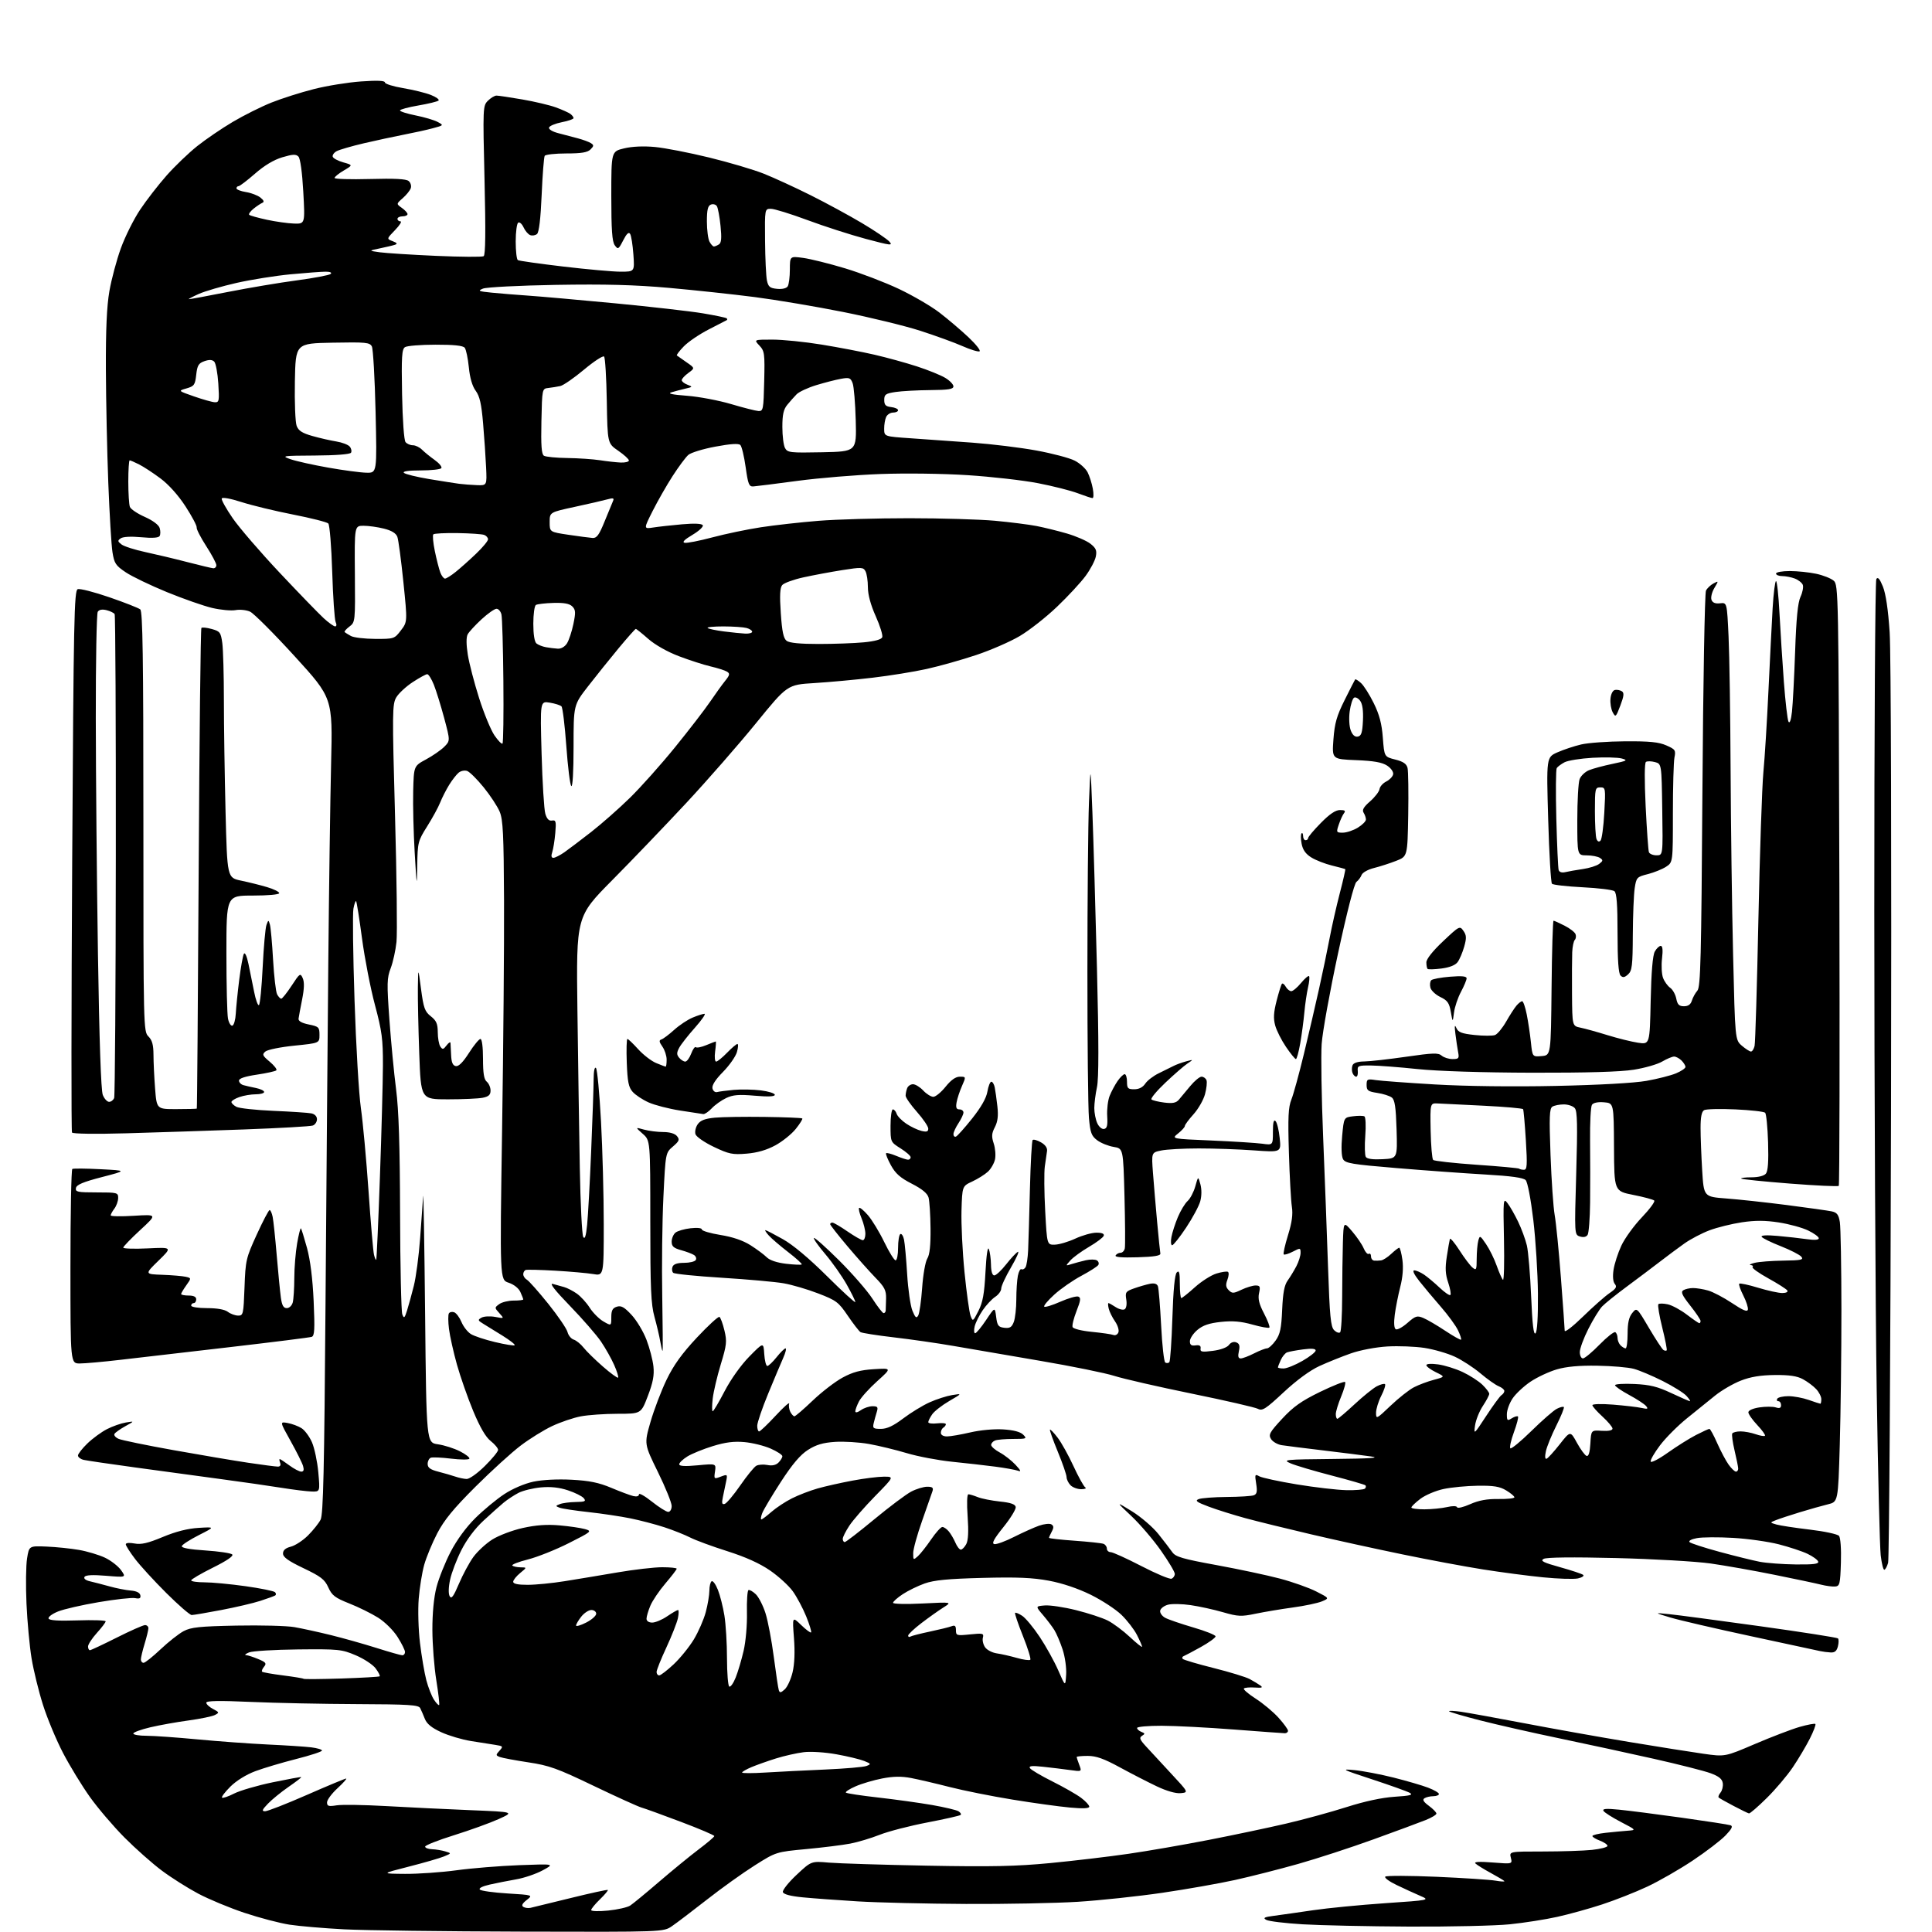 <?xml version="1.0" encoding="UTF-8" standalone="no"?>
<svg 
  version="1.1" 
  xmlns="http://www.w3.org/2000/svg" 
  xmlns:xlink="http://www.w3.org/1999/xlink" 
  xmlns:svg="http://www.w3.org/2000/svg"
  xmlns:rdf="http://www.w3.org/1999/02/22-rdf-syntax-ns#"
  xmlns:cc="http://creativecommons.org/ns#"
  xmlns:dc="http://purl.org/dc/elements/1.1/"
  viewBox="0 0 768 768"
  width="768"
  height="768"
>
<style>svg {background-color: white; }</style>"
<path stroke="none" fill="black" fill-rule="evenodd" d="M207.61,767.85C176.75,767.77 144.90,767.36 136.82,766.94C128.75,766.52 118.96,765.68 115.05,765.08C111.15,764.47 103.13,762.37 97.23,760.40C91.33,758.44 83.05,755.00 78.84,752.77C74.63,750.54 68.10,746.41 64.34,743.60C60.58,740.80 53.90,734.88 49.50,730.46C45.10,726.03 38.91,718.78 35.74,714.33C32.57,709.88 27.77,702.03 25.08,696.87C22.39,691.72 18.79,683.10 17.09,677.72C15.38,672.35 13.34,664.02 12.55,659.22C11.76,654.43 10.85,644.65 10.53,637.50C10.21,630.35 10.31,622.25 10.76,619.50C11.56,614.50 11.56,614.50 18.53,614.79C22.36,614.95 28.16,615.55 31.42,616.12C34.68,616.69 39.30,618.07 41.69,619.19C44.08,620.32 46.96,622.55 48.11,624.15C50.18,627.06 50.18,627.06 42.23,626.40C36.85,625.95 34.06,626.09 33.60,626.84C33.19,627.50 34.03,628.19 35.71,628.58C37.24,628.93 40.75,629.84 43.50,630.60C46.25,631.37 50.07,632.12 51.99,632.27C54.24,632.45 55.59,633.12 55.79,634.15C56.02,635.34 55.50,635.63 53.71,635.28C52.39,635.03 45.90,635.75 39.29,636.87C32.67,637.99 25.38,639.66 23.09,640.58C20.79,641.50 19.09,642.76 19.30,643.38C19.56,644.15 23.17,644.38 30.84,644.13C36.98,643.92 42.00,644.09 42.00,644.51C42.00,644.92 40.43,647.00 38.50,649.13C36.58,651.26 35.00,653.68 35.00,654.50C35.00,655.33 35.34,655.99 35.75,655.98C36.16,655.97 40.95,653.72 46.40,650.98C51.84,648.24 56.91,646.00 57.65,646.00C58.39,646.00 59.00,646.56 58.99,647.25C58.98,647.94 58.31,650.71 57.49,653.41C56.67,656.11 56.00,658.92 56.00,659.66C56.00,660.40 56.48,661.00 57.07,661.00C57.67,661.00 60.70,658.58 63.82,655.63C66.95,652.67 71.08,649.42 73.00,648.40C75.93,646.85 79.34,646.49 94.00,646.20C103.62,646.01 113.97,646.28 117.00,646.80C120.03,647.33 126.55,648.75 131.50,649.97C136.45,651.19 144.63,653.50 149.68,655.09C154.73,656.69 159.34,658.00 159.93,658.00C160.52,658.00 161.00,657.41 161.00,656.70C161.00,655.98 159.67,653.29 158.04,650.72C156.36,648.07 153.01,644.75 150.29,643.04C147.65,641.39 142.51,638.84 138.85,637.40C133.17,635.15 131.95,634.21 130.51,631.02C129.08,627.85 127.57,626.69 120.66,623.39C114.60,620.50 112.50,619.00 112.50,617.56C112.50,616.23 113.48,615.37 115.65,614.81C117.39,614.36 120.45,612.35 122.46,610.34C124.47,608.33 126.71,605.52 127.44,604.10C128.50,602.03 128.90,584.56 129.40,518.00C129.74,472.07 130.25,410.88 130.51,382.00C130.78,353.12 131.28,317.79 131.62,303.47C132.25,277.44 132.25,277.44 117.15,260.89C108.85,251.79 100.87,243.81 99.42,243.15C97.98,242.49 95.38,242.21 93.65,242.53C91.92,242.85 87.73,242.46 84.34,241.67C80.96,240.87 72.87,238.04 66.36,235.38C59.85,232.71 52.50,229.18 50.02,227.52C45.98,224.82 45.42,223.97 44.71,219.50C44.27,216.75 43.53,204.38 43.05,192.00C42.57,179.62 42.14,159.32 42.09,146.88C42.03,130.96 42.44,121.73 43.49,115.70C44.31,111.00 46.36,103.33 48.05,98.67C49.74,94.01 53.18,87.11 55.70,83.35C58.21,79.58 62.95,73.47 66.23,69.76C69.50,66.06 74.98,60.80 78.41,58.07C81.83,55.35 88.20,51.01 92.57,48.43C96.93,45.85 103.83,42.40 107.91,40.77C111.99,39.14 119.56,36.73 124.73,35.42C129.90,34.10 138.38,32.73 143.57,32.37C149.95,31.92 153.00,32.05 153.00,32.76C153.00,33.34 156.26,34.36 160.25,35.03C164.24,35.70 169.22,36.92 171.32,37.76C173.41,38.59 174.76,39.59 174.32,39.98C173.87,40.37 170.24,41.26 166.25,41.94C162.26,42.62 159.00,43.51 159.00,43.91C159.00,44.31 161.81,45.20 165.25,45.89C168.69,46.57 172.61,47.74 173.97,48.47C176.43,49.80 176.43,49.81 172.10,50.97C169.71,51.62 164.55,52.76 160.63,53.51C156.71,54.27 149.52,55.82 144.66,56.95C139.80,58.09 134.94,59.50 133.85,60.08C132.77,60.66 132.05,61.66 132.27,62.31C132.48,62.95 134.38,63.96 136.48,64.55C140.30,65.62 140.30,65.62 136.65,67.78C134.64,68.96 133.00,70.29 133.00,70.74C133.00,71.18 139.30,71.37 147.01,71.16C156.86,70.89 161.45,71.12 162.45,71.96C163.24,72.61 163.61,73.90 163.29,74.82C162.96,75.75 161.52,77.52 160.10,78.77C157.50,81.05 157.50,81.05 159.75,82.65C160.99,83.52 162.00,84.64 162.00,85.12C162.00,85.60 161.10,86.00 160.00,86.00C158.90,86.00 158.00,86.45 158.00,87.00C158.00,87.55 158.54,88.00 159.20,88.00C159.85,88.00 158.88,89.56 157.03,91.47C153.67,94.94 153.67,94.94 156.08,95.87C157.86,96.55 158.10,96.93 157.00,97.30C156.18,97.58 153.47,98.22 151.00,98.73C146.50,99.66 146.50,99.66 151.00,100.29C153.47,100.63 163.53,101.27 173.35,101.71C183.17,102.14 191.68,102.20 192.26,101.84C192.99,101.39 193.10,92.02 192.61,71.64C191.92,42.73 191.95,42.05 193.95,40.05C195.08,38.92 196.62,38.00 197.37,38.00C198.12,38.00 202.73,38.69 207.62,39.53C212.50,40.37 218.53,41.80 221.00,42.70C223.47,43.61 226.06,44.77 226.75,45.29C227.44,45.82 228.00,46.56 228.00,46.95C228.00,47.35 225.90,48.08 223.32,48.58C220.75,49.09 218.47,50.04 218.26,50.69C218.03,51.39 219.57,52.33 221.94,52.94C224.17,53.52 227.69,54.45 229.75,55.00C231.81,55.55 234.14,56.41 234.91,56.91C236.11,57.68 236.09,58.06 234.73,59.41C233.54,60.60 231.12,61.00 225.13,61.00C220.72,61.00 216.85,61.43 216.53,61.95C216.21,62.47 215.66,69.45 215.32,77.46C214.91,86.97 214.27,92.36 213.47,93.02C212.80,93.58 211.58,93.78 210.76,93.46C209.94,93.15 208.76,91.76 208.13,90.39C207.50,89.01 206.54,88.16 206.00,88.50C205.45,88.84 205.00,92.21 205.00,96.00C205.00,99.79 205.38,103.12 205.85,103.40C206.31,103.69 214.45,104.84 223.93,105.96C233.41,107.08 243.67,108.00 246.72,108.00C252.27,108.00 252.27,108.00 251.78,101.14C251.51,97.36 250.93,93.69 250.49,92.99C249.94,92.09 249.10,92.86 247.73,95.54C245.87,99.16 245.67,99.27 244.38,97.50C243.33,96.07 243.00,91.37 243.00,77.91C243.00,60.20 243.00,60.20 248.09,58.98C251.30,58.21 255.81,58.01 260.34,58.43C264.28,58.80 273.97,60.68 281.87,62.61C289.78,64.54 299.56,67.43 303.60,69.04C307.65,70.65 316.03,74.50 322.23,77.60C328.43,80.70 337.62,85.69 342.66,88.69C347.69,91.68 352.58,94.99 353.53,96.03C355.06,97.73 354.08,97.61 344.12,94.95C338.01,93.31 327.58,89.95 320.95,87.48C314.33,85.02 307.80,83.00 306.45,83.00C304.00,83.00 304.00,83.00 304.12,95.75C304.18,102.76 304.52,109.85 304.87,111.50C305.41,114.02 306.05,114.55 308.90,114.82C310.94,115.02 312.63,114.62 313.13,113.82C313.59,113.10 313.98,110.10 313.98,107.16C314.00,101.81 314.00,101.81 319.25,102.52C322.14,102.91 329.63,104.77 335.90,106.66C342.17,108.55 351.85,112.26 357.40,114.89C362.96,117.53 370.20,121.76 373.50,124.30C376.80,126.83 381.98,131.24 385.00,134.08C388.02,136.93 389.99,139.45 389.37,139.67C388.75,139.90 385.70,138.96 382.58,137.58C379.47,136.20 371.95,133.47 365.89,131.51C359.82,129.55 346.01,126.18 335.18,124.02C324.36,121.86 308.52,119.19 300.00,118.09C291.48,116.99 276.18,115.35 266.00,114.44C252.27,113.22 240.66,112.91 221.00,113.24C206.43,113.49 193.38,114.16 192.00,114.72C189.79,115.62 190.19,115.81 195.50,116.34C198.80,116.67 205.32,117.20 210.00,117.52C214.68,117.84 230.20,119.21 244.50,120.57C258.80,121.94 274.53,123.73 279.45,124.56C284.37,125.39 288.61,126.28 288.87,126.53C289.12,126.79 289.15,127.11 288.92,127.25C288.69,127.39 285.47,129.05 281.76,130.94C278.05,132.84 273.58,135.87 271.83,137.68C270.07,139.49 268.83,141.12 269.07,141.31C269.31,141.50 271.02,142.70 272.88,143.99C276.27,146.33 276.27,146.33 273.63,148.25C272.19,149.30 271.00,150.59 271.00,151.12C271.00,151.64 272.01,152.45 273.25,152.92C275.42,153.75 275.39,153.81 272.50,154.48C270.85,154.86 268.38,155.51 267.00,155.92C265.22,156.45 266.98,156.86 273.13,157.33C277.87,157.69 285.74,159.18 290.63,160.63C295.51,162.08 300.40,163.32 301.50,163.39C303.38,163.49 303.52,162.78 303.78,151.60C304.05,140.50 303.92,139.54 301.86,137.35C299.65,135.00 299.65,135.00 307.08,135.00C311.16,135.00 319.95,135.89 326.61,136.98C333.26,138.06 342.71,139.87 347.61,141.00C352.50,142.13 360.10,144.22 364.50,145.65C368.90,147.08 373.96,149.13 375.75,150.21C377.54,151.28 379.00,152.80 379.00,153.58C379.00,154.70 377.03,155.02 369.75,155.07C364.66,155.11 358.48,155.45 356.00,155.82C352.05,156.42 351.50,156.80 351.50,159.00C351.50,160.98 352.07,161.57 354.25,161.82C355.76,161.99 357.00,162.55 357.00,163.07C357.00,163.58 356.12,164.00 355.04,164.00C353.95,164.00 352.70,164.79 352.26,165.75C351.81,166.71 351.45,168.85 351.47,170.50C351.50,173.50 351.50,173.50 362.00,174.22C367.77,174.61 378.80,175.40 386.50,175.96C394.20,176.52 405.66,177.92 411.96,179.08C418.26,180.23 425.12,182.04 427.19,183.10C429.26,184.15 431.58,186.25 432.35,187.76C433.11,189.27 434.04,192.19 434.41,194.25C434.79,196.31 434.73,198.00 434.30,198.00C433.86,198.00 431.21,197.13 428.42,196.07C425.63,195.01 418.51,193.21 412.61,192.07C406.71,190.93 394.15,189.50 384.69,188.89C374.96,188.26 359.91,188.06 350.00,188.43C340.38,188.78 325.52,190.01 317.00,191.15C308.48,192.29 300.60,193.29 299.50,193.36C297.74,193.48 297.37,192.55 296.41,185.71C295.81,181.43 294.86,177.46 294.30,176.90C293.61,176.21 290.43,176.41 284.39,177.54C279.50,178.44 274.65,179.93 273.61,180.84C272.57,181.75 269.77,185.52 267.39,189.21C265.01,192.89 261.44,199.15 259.45,203.10C255.83,210.28 255.83,210.28 259.67,209.69C261.77,209.36 266.93,208.79 271.11,208.42C275.98,207.99 278.96,208.12 279.36,208.78C279.71,209.35 277.86,211.07 275.25,212.62C272.06,214.51 271.05,215.54 272.16,215.77C273.07,215.96 278.02,214.99 283.16,213.62C288.30,212.25 297.00,210.43 302.50,209.59C308.00,208.75 318.30,207.60 325.40,207.03C332.49,206.46 348.69,206.00 361.40,206.00C374.10,206.00 389.45,206.46 395.50,207.01C401.55,207.57 408.98,208.51 412.00,209.09C415.02,209.68 420.48,211.02 424.12,212.08C427.76,213.14 431.97,214.97 433.47,216.15C435.69,217.90 436.08,218.84 435.60,221.26C435.27,222.89 433.45,226.35 431.54,228.94C429.64,231.53 424.53,237.05 420.19,241.19C415.85,245.34 409.20,250.57 405.40,252.82C401.61,255.07 393.77,258.48 388.00,260.40C382.23,262.33 373.40,264.81 368.38,265.92C363.37,267.04 353.69,268.60 346.88,269.40C340.07,270.21 329.66,271.16 323.73,271.53C312.97,272.19 312.97,272.19 300.56,287.44C293.74,295.83 281.29,310.07 272.89,319.10C264.49,328.12 251.19,341.99 243.34,349.91C229.06,364.33 229.06,364.33 229.53,401.41C229.80,421.81 230.22,450.10 230.48,464.29C230.73,478.47 231.35,490.80 231.84,491.68C232.48,492.82 232.93,491.43 233.39,486.89C233.75,483.38 234.48,470.15 235.00,457.50C235.53,444.85 235.97,432.05 235.98,429.05C235.99,425.75 236.36,423.97 236.91,424.55C237.41,425.07 238.31,434.61 238.91,445.75C239.51,456.89 240.00,475.26 240.00,486.59C240.00,507.18 240.00,507.18 235.75,506.45C233.41,506.06 226.66,505.46 220.75,505.12C214.84,504.78 209.56,504.65 209.00,504.83C208.45,505.02 208.00,505.78 208.00,506.53C208.00,507.29 208.66,508.27 209.46,508.72C210.26,509.17 214.08,513.48 217.95,518.29C221.81,523.11 225.25,528.15 225.59,529.49C225.92,530.83 227.04,532.20 228.07,532.52C229.10,532.85 230.86,534.28 231.98,535.70C233.09,537.12 236.53,540.49 239.62,543.19C242.71,545.89 245.44,547.89 245.70,547.63C245.96,547.38 245.26,545.12 244.15,542.62C243.05,540.11 240.68,535.91 238.90,533.28C237.11,530.65 231.57,524.28 226.58,519.13C220.57,512.93 218.26,509.97 219.75,510.38C220.99,510.72 223.01,511.28 224.25,511.63C225.49,511.98 227.76,513.15 229.31,514.24C230.85,515.33 233.16,517.85 234.43,519.86C235.71,521.86 238.16,524.31 239.88,525.31C243.00,527.11 243.00,527.11 243.00,523.62C243.00,520.91 243.49,519.98 245.19,519.44C246.91,518.89 248.15,519.57 251.04,522.68C253.06,524.84 255.73,529.29 256.98,532.56C258.23,535.83 259.48,540.60 259.75,543.17C260.12,546.69 259.58,549.57 257.53,554.92C254.83,562.00 254.83,562.00 245.55,562.00C240.45,562.00 233.85,562.46 230.89,563.02C227.93,563.58 222.81,565.32 219.50,566.88C216.20,568.43 210.58,571.91 207.02,574.61C203.45,577.30 195.35,584.67 189.00,591.00C180.29,599.69 176.58,604.21 173.82,609.50C171.82,613.35 169.49,618.98 168.64,622.00C167.79,625.02 166.80,631.10 166.45,635.50C166.09,639.92 166.31,647.80 166.95,653.09C167.58,658.36 168.72,665.03 169.47,667.90C170.23,670.77 171.60,674.26 172.51,675.65C173.42,677.04 174.34,677.99 174.56,677.77C174.78,677.55 174.28,673.12 173.44,667.94C172.60,662.75 171.90,653.74 171.88,647.93C171.86,641.24 172.46,635.00 173.51,630.93C174.43,627.39 176.95,621.07 179.13,616.88C181.60,612.13 185.31,607.06 188.98,603.44C192.22,600.24 197.39,595.96 200.46,593.94C203.79,591.76 208.49,589.75 212.03,588.99C215.64,588.23 221.65,587.92 227.25,588.22C234.30,588.59 238.05,589.36 243.00,591.44C246.57,592.95 250.51,594.42 251.75,594.71C253.13,595.03 254.00,594.77 254.00,594.03C254.00,593.37 256.31,594.67 259.13,596.91C261.95,599.16 264.88,601.00 265.63,601.00C266.40,601.00 267.00,599.97 267.00,598.65C267.00,597.35 264.54,591.28 261.53,585.15C256.06,574.01 256.06,574.01 258.58,565.25C259.97,560.44 262.84,552.90 264.96,548.49C267.78,542.65 271.04,538.12 277.00,531.74C281.50,526.93 285.55,523.22 285.99,523.49C286.44,523.77 287.33,526.19 287.97,528.87C289.02,533.25 288.87,534.63 286.53,542.30C285.10,547.01 283.65,553.14 283.32,555.93C282.99,558.72 282.99,561.00 283.31,561.00C283.63,561.00 285.77,557.40 288.06,552.99C290.54,548.24 294.52,542.66 297.86,539.25C303.50,533.52 303.50,533.52 303.80,538.26C303.97,540.87 304.52,543.00 305.01,543.00C305.51,543.00 307.17,541.43 308.71,539.50C310.24,537.58 311.84,536.00 312.26,536.00C312.68,536.00 312.28,537.69 311.36,539.75C310.44,541.81 307.74,548.23 305.36,554.00C302.98,559.77 301.02,565.51 301.01,566.75C301.01,567.99 301.34,569.01 301.75,569.02C302.16,569.04 305.12,566.22 308.32,562.77C311.52,559.32 313.94,557.17 313.70,558.00C313.46,558.83 313.68,560.29 314.17,561.25C314.67,562.21 315.40,563.00 315.79,563.00C316.19,563.00 319.46,560.19 323.06,556.75C326.66,553.31 332.01,549.20 334.95,547.61C338.99,545.42 342.04,544.60 347.40,544.27C354.50,543.83 354.50,543.83 348.72,549.03C345.54,551.88 342.28,555.50 341.47,557.06C340.66,558.62 340.00,560.40 340.00,561.01C340.00,561.68 340.87,561.50 342.22,560.56C343.44,559.70 345.52,559.00 346.84,559.00C348.86,559.00 349.13,559.35 348.54,561.25C348.15,562.49 347.60,564.51 347.30,565.75C346.83,567.75 347.15,568.00 350.16,568.00C352.59,568.00 355.10,566.83 359.03,563.86C362.04,561.58 366.75,558.70 369.50,557.46C372.25,556.22 376.30,554.92 378.50,554.56C382.50,553.92 382.50,553.92 377.32,556.94C374.47,558.60 371.43,560.97 370.57,562.20C369.71,563.44 369.00,564.84 369.00,565.33C369.00,565.82 370.57,566.03 372.50,565.81C374.43,565.59 376.00,565.73 376.00,566.14C376.00,566.55 375.55,567.16 375.00,567.50C374.45,567.84 374.00,568.77 374.00,569.56C374.00,570.42 374.98,571.00 376.44,571.00C377.78,571.00 381.94,570.28 385.69,569.41C389.63,568.49 395.14,567.98 398.76,568.21C402.91,568.47 405.60,569.17 406.73,570.30C408.33,571.90 408.10,572.00 402.80,572.00C399.70,572.00 396.45,572.27 395.58,572.61C394.71,572.94 394.00,573.74 394.00,574.38C394.00,575.02 395.54,576.38 397.43,577.39C399.31,578.40 402.12,580.60 403.68,582.27C405.85,584.61 406.06,585.15 404.59,584.62C403.54,584.25 399.49,583.52 395.59,583.01C391.69,582.50 384.00,581.63 378.50,581.07C373.00,580.51 364.90,578.98 360.50,577.66C356.10,576.34 349.32,574.70 345.43,574.00C341.54,573.31 335.47,572.94 331.93,573.17C327.13,573.49 324.41,574.30 321.19,576.35C318.12,578.31 315.01,581.98 310.40,589.07C306.85,594.56 303.51,600.16 302.99,601.52C302.47,602.88 302.32,604.00 302.64,604.00C302.97,604.00 304.77,602.65 306.65,601.00C308.54,599.35 312.19,596.93 314.79,595.63C317.38,594.32 321.98,592.55 325.00,591.69C328.02,590.83 334.26,589.43 338.86,588.57C343.46,587.70 349.07,587.00 351.34,587.00C355.45,587.00 355.45,587.00 347.85,594.75C343.68,599.01 339.07,604.29 337.63,606.48C336.18,608.67 335.00,611.03 335.00,611.73C335.00,612.43 335.36,613.00 335.80,613.00C336.25,613.00 341.53,608.92 347.55,603.94C353.57,598.96 360.17,594.01 362.21,592.94C364.25,591.87 367.12,591.00 368.58,591.00C370.65,591.00 371.11,591.38 370.68,592.75C370.37,593.71 368.52,599.00 366.57,604.50C364.62,610.00 363.01,615.81 363.01,617.40C363.00,620.18 363.08,620.23 364.87,618.62C365.89,617.69 368.26,614.70 370.12,611.97C371.98,609.24 373.99,607.00 374.60,607.00C375.20,607.00 376.35,607.79 377.15,608.75C377.96,609.71 379.14,611.74 379.79,613.25C380.43,614.76 381.40,616.00 381.94,616.00C382.49,616.00 383.46,615.01 384.10,613.81C384.89,612.33 385.07,608.76 384.65,602.81C384.28,597.64 384.40,594.00 384.95,594.00C385.45,594.00 387.14,594.51 388.68,595.13C390.23,595.75 394.19,596.53 397.49,596.88C401.75,597.32 403.56,597.95 403.77,599.04C403.93,599.89 401.74,603.49 398.88,607.04C395.04,611.83 394.11,613.58 395.27,613.81C396.13,613.98 399.66,612.69 403.11,610.94C406.57,609.20 411.04,607.19 413.05,606.48C415.05,605.78 417.26,605.54 417.95,605.97C418.90,606.56 418.94,607.25 418.10,608.81C417.50,609.94 417.00,611.07 417.00,611.31C417.00,611.55 421.57,612.07 427.16,612.46C432.74,612.86 437.92,613.41 438.66,613.70C439.40,613.98 440.00,614.84 440.00,615.61C440.00,616.37 440.68,617.00 441.50,617.00C442.33,617.00 447.82,619.49 453.70,622.53C459.58,625.58 464.98,627.84 465.69,627.56C466.41,627.29 467.00,626.42 467.00,625.64C467.00,624.85 464.51,620.68 461.47,616.36C458.43,612.03 453.14,605.86 449.72,602.64C443.50,596.78 443.50,596.78 450.00,600.79C453.57,603.00 458.30,607.07 460.50,609.83C462.70,612.59 465.19,615.84 466.03,617.04C467.31,618.87 470.14,619.70 483.53,622.14C492.31,623.75 503.65,626.16 508.72,627.50C513.79,628.84 520.32,631.15 523.22,632.63C528.50,635.32 528.50,635.32 525.44,636.59C523.75,637.28 518.58,638.37 513.94,639.00C509.30,639.63 502.64,640.75 499.15,641.47C493.42,642.67 492.14,642.61 486.15,640.88C482.49,639.82 476.70,638.55 473.28,638.06C469.85,637.56 465.80,637.49 464.28,637.90C462.75,638.31 461.36,639.37 461.19,640.25C461.02,641.14 461.92,642.42 463.19,643.11C464.46,643.79 469.48,645.51 474.33,646.93C479.19,648.34 483.18,649.94 483.21,650.47C483.23,651.00 480.60,652.91 477.37,654.71C474.14,656.50 471.05,658.14 470.50,658.35C469.95,658.56 469.80,659.05 470.16,659.44C470.52,659.83 476.05,661.47 482.45,663.07C488.84,664.67 495.29,666.65 496.79,667.46C498.28,668.27 500.18,669.41 501.00,670.00C502.16,670.84 501.67,671.02 498.80,670.82C496.77,670.68 494.82,670.85 494.47,671.20C494.12,671.55 496.23,673.37 499.17,675.25C502.10,677.13 506.19,680.55 508.25,682.84C510.31,685.13 512.00,687.45 512.00,688.00C512.00,688.55 511.44,688.99 510.75,688.99C510.06,688.98 500.95,688.31 490.50,687.51C480.05,686.70 467.11,686.03 461.75,686.02C456.39,686.01 452.00,686.40 452.00,686.89C452.00,687.38 452.77,688.08 453.72,688.45C455.19,689.01 455.23,689.24 453.98,690.01C452.78,690.75 453.05,691.49 455.54,694.21C457.19,696.02 461.69,700.88 465.52,705.00C472.50,712.50 472.50,712.50 469.35,712.81C467.40,713.00 463.79,711.97 459.85,710.10C456.36,708.45 449.75,705.05 445.16,702.55C438.84,699.10 435.75,698.00 432.41,698.00C429.98,698.00 428.00,698.20 428.00,698.43C428.00,698.67 428.46,700.09 429.03,701.57C430.06,704.28 430.06,704.28 425.28,703.61C422.65,703.24 417.84,702.66 414.59,702.31C410.17,701.84 408.87,701.98 409.42,702.87C409.82,703.52 413.83,705.89 418.33,708.14C422.82,710.38 427.96,713.32 429.75,714.66C431.54,716.00 433.00,717.58 433.00,718.17C433.00,718.89 430.52,719.01 425.25,718.52C420.99,718.13 410.75,716.72 402.50,715.37C394.25,714.03 383.00,711.78 377.50,710.37C372.00,708.96 365.10,707.35 362.17,706.79C358.34,706.06 355.09,706.11 350.67,706.97C347.28,707.63 342.52,709.03 340.10,710.10C337.67,711.16 335.95,712.28 336.26,712.59C336.57,712.91 342.38,713.79 349.16,714.55C355.95,715.32 365.56,716.66 370.52,717.52C375.49,718.39 380.20,719.51 381.00,720.00C381.79,720.49 382.19,721.15 381.88,721.46C381.57,721.77 375.60,723.12 368.61,724.46C361.62,725.80 353.12,728.00 349.70,729.35C346.29,730.70 341.02,732.28 338.00,732.86C334.98,733.44 327.10,734.42 320.50,735.04C308.50,736.17 308.50,736.17 300.00,741.54C295.32,744.49 286.77,750.61 281.00,755.14C275.23,759.66 268.97,764.41 267.11,765.68C263.72,768.00 263.72,768.00 207.61,767.85zM560.14,765.85C543.84,765.77 524.79,765.36 517.82,764.94C510.84,764.52 504.34,763.73 503.36,763.18C501.93,762.38 502.55,762.06 506.54,761.54C509.27,761.18 516.23,760.20 522.00,759.34C527.77,758.49 540.60,757.24 550.50,756.56C568.50,755.33 568.50,755.33 564.50,753.60C562.30,752.65 558.10,750.73 555.17,749.32C552.23,747.92 550.21,746.42 550.67,745.99C551.12,745.56 560.27,745.59 571.00,746.05C581.73,746.52 592.30,747.21 594.50,747.59C596.70,747.97 598.27,748.04 598.00,747.75C597.73,747.45 595.25,745.98 592.50,744.48C589.75,742.98 587.05,741.30 586.50,740.75C585.83,740.08 588.09,739.95 593.36,740.37C601.21,740.99 601.21,740.99 600.59,738.50C599.96,736.00 599.96,736.00 613.33,736.00C620.69,736.00 629.47,735.71 632.85,735.36C636.23,735.00 639.00,734.29 639.00,733.77C639.00,733.25 637.65,732.32 636.00,731.69C634.35,731.07 633.00,730.24 633.00,729.85C633.00,729.46 635.36,728.89 638.25,728.57C641.14,728.26 645.08,727.88 647.00,727.74C650.50,727.48 650.50,727.48 644.32,724.26C640.93,722.49 637.82,720.52 637.42,719.87C636.87,718.99 638.42,718.86 643.60,719.37C647.39,719.74 658.60,721.17 668.50,722.56C678.40,723.95 687.14,725.30 687.92,725.57C688.95,725.93 688.42,727.02 685.92,729.62C684.04,731.58 678.20,736.05 672.94,739.56C667.69,743.07 659.54,747.75 654.83,749.96C650.12,752.17 642.04,755.35 636.88,757.04C631.72,758.73 623.67,760.96 619.00,761.99C614.33,763.03 605.84,764.36 600.14,764.94C594.45,765.52 576.45,765.93 560.14,765.85zM241.75,759.48C245.46,759.10 249.40,758.21 250.50,757.50C251.60,756.78 256.77,752.53 262.00,748.03C267.23,743.54 274.29,737.76 277.70,735.18C281.12,732.61 283.93,730.22 283.95,729.87C283.98,729.52 278.04,726.99 270.75,724.24C263.46,721.48 256.38,718.92 255.00,718.53C253.62,718.14 245.07,714.26 235.98,709.90C221.49,702.94 218.31,701.80 209.97,700.55C204.75,699.76 199.68,698.81 198.70,698.44C197.04,697.80 197.03,697.62 198.55,695.94C200.10,694.23 200.01,694.10 196.85,693.61C195.01,693.32 190.65,692.63 187.17,692.08C183.68,691.52 178.40,689.96 175.42,688.59C171.63,686.86 169.68,685.27 168.90,683.31C168.29,681.76 167.45,679.83 167.03,679.00C166.40,677.73 162.51,677.49 141.89,677.41C128.48,677.36 109.51,676.97 99.75,676.54C87.13,675.98 82.00,676.07 82.00,676.85C82.00,677.45 83.20,678.57 84.68,679.34C87.20,680.66 87.24,680.80 85.43,681.74C84.37,682.29 79.67,683.26 75.00,683.90C70.33,684.53 63.46,685.76 59.75,686.63C56.04,687.50 53.00,688.62 53.00,689.11C53.00,689.60 55.36,690.00 58.25,690.00C61.14,690.00 70.25,690.65 78.50,691.43C86.75,692.21 99.35,693.13 106.50,693.47C113.65,693.80 121.41,694.31 123.75,694.60C126.09,694.89 128.00,695.46 128.00,695.88C128.00,696.29 123.39,697.80 117.75,699.23C112.11,700.66 104.80,702.84 101.50,704.07C97.91,705.41 93.94,707.86 91.61,710.18C89.47,712.31 87.96,714.29 88.26,714.59C88.56,714.89 90.73,714.16 93.07,712.96C95.42,711.77 102.32,709.75 108.42,708.49C114.51,707.23 119.61,706.30 119.75,706.43C119.89,706.56 117.62,708.31 114.71,710.31C111.80,712.32 108.11,715.32 106.52,716.98C104.16,719.44 103.95,720.00 105.39,720.00C106.36,720.00 113.84,717.08 122.00,713.50C130.16,709.92 137.18,707.00 137.59,707.00C138.00,707.00 136.46,708.73 134.17,710.85C131.87,712.96 130.00,715.49 130.00,716.47C130.00,717.98 130.59,718.16 133.80,717.65C135.88,717.31 144.77,717.45 153.55,717.95C162.32,718.45 177.38,719.18 187.00,719.57C204.50,720.28 204.50,720.28 198.16,723.14C194.68,724.70 186.69,727.59 180.41,729.55C174.14,731.51 169.00,733.54 169.00,734.06C169.00,734.58 170.24,735.04 171.75,735.10C173.26,735.15 175.62,735.54 177.00,735.96C179.50,736.72 179.50,736.72 176.50,737.96C174.85,738.65 168.55,740.47 162.50,742.01C151.50,744.82 151.50,744.82 161.00,744.89C166.22,744.93 175.45,744.28 181.50,743.46C187.55,742.63 198.80,741.72 206.50,741.43C220.50,740.91 220.50,740.91 215.70,743.50C213.07,744.92 208.34,746.53 205.20,747.07C202.07,747.61 197.33,748.55 194.67,749.15C191.76,749.81 190.20,750.60 190.75,751.15C191.25,751.65 196.22,752.34 201.78,752.68C211.89,753.30 211.89,753.30 209.36,755.29C207.60,756.67 207.20,757.50 208.03,758.02C208.68,758.42 209.96,758.59 210.86,758.40C211.76,758.20 218.97,756.44 226.89,754.49C234.80,752.54 241.43,751.10 241.62,751.29C241.81,751.48 240.40,753.16 238.49,755.01C236.57,756.87 235.00,758.79 235.00,759.28C235.00,759.77 237.99,759.86 241.75,759.48zM384.00,756.85C368.32,756.77 348.98,756.31 341.00,755.83C333.02,755.34 323.16,754.62 319.08,754.22C314.25,753.75 311.51,753.03 311.21,752.15C310.97,751.40 313.41,748.32 316.63,745.30C322.50,739.80 322.50,739.80 329.50,740.42C333.35,740.75 350.90,741.30 368.50,741.63C394.09,742.11 403.91,741.90 417.50,740.60C426.85,739.70 440.80,738.05 448.50,736.93C456.20,735.82 470.60,733.32 480.50,731.39C490.40,729.46 504.25,726.54 511.29,724.90C518.32,723.27 529.12,720.31 535.29,718.34C542.51,716.04 549.30,714.58 554.38,714.24C560.62,713.84 561.87,713.51 560.38,712.67C559.35,712.09 552.65,709.69 545.50,707.34C533.31,703.34 532.87,703.11 538.50,703.66C541.80,703.98 548.75,705.31 553.95,706.61C559.14,707.92 565.33,709.72 567.70,710.63C570.06,711.53 572.00,712.66 572.00,713.14C572.00,713.61 570.99,714.01 569.75,714.02C568.51,714.02 566.94,714.39 566.25,714.83C565.35,715.40 565.84,716.25 568.00,717.84C569.65,719.06 571.00,720.45 571.00,720.92C571.00,721.40 569.09,722.55 566.75,723.49C564.41,724.43 555.08,727.89 546.00,731.17C536.92,734.46 523.42,738.86 516.00,740.95C508.57,743.05 497.32,745.91 491.00,747.31C484.68,748.71 471.62,751.01 462.00,752.42C452.38,753.83 437.30,755.43 428.50,755.99C419.70,756.54 399.68,756.93 384.00,756.85zM695.24,720.86C694.83,720.78 692.07,719.44 689.10,717.87C686.12,716.31 683.47,714.81 683.20,714.54C682.93,714.27 683.26,713.39 683.93,712.58C684.60,711.77 685.01,710.09 684.83,708.83C684.59,707.17 683.29,706.11 680.00,704.89C677.52,703.97 667.40,701.40 657.50,699.17C647.60,696.94 630.73,693.29 620.00,691.05C609.27,688.82 594.99,685.58 588.25,683.85C581.51,682.12 576.00,680.50 576.00,680.24C576.00,679.98 578.14,680.08 580.75,680.45C583.36,680.82 594.73,682.88 606.00,685.03C617.27,687.19 635.95,690.52 647.50,692.44C659.05,694.36 672.37,696.47 677.10,697.14C685.71,698.36 685.71,698.36 697.60,693.27C704.15,690.47 712.12,687.42 715.32,686.49C718.53,685.57 721.37,685.04 721.64,685.31C721.91,685.58 720.92,688.21 719.43,691.15C717.94,694.09 714.91,699.20 712.68,702.50C710.46,705.80 705.80,711.31 702.31,714.75C698.83,718.19 695.65,720.94 695.24,720.86zM304.25,704.61C309.34,704.30 320.00,703.76 327.94,703.42C335.88,703.07 343.31,702.44 344.44,702.00C346.36,701.26 346.29,701.12 343.50,700.00C341.85,699.34 336.90,698.15 332.50,697.36C327.96,696.54 322.34,696.18 319.50,696.52C316.75,696.86 311.80,697.97 308.50,699.00C305.20,700.03 300.81,701.59 298.75,702.45C296.69,703.32 295.00,704.29 295.00,704.61C295.00,704.93 299.16,704.93 304.25,704.61zM311.94,671.55C312.99,670.61 314.39,667.55 315.06,664.77C315.84,661.50 316.04,656.66 315.61,651.13C314.95,642.56 314.95,642.56 318.46,645.96C320.39,647.83 322.17,649.16 322.42,648.91C322.67,648.66 321.79,645.78 320.47,642.52C319.14,639.25 316.74,634.76 315.14,632.54C313.54,630.32 309.47,626.60 306.09,624.28C301.99,621.46 296.36,618.92 289.14,616.63C283.20,614.75 276.57,612.31 274.41,611.21C272.25,610.11 267.63,608.27 264.13,607.12C260.63,605.97 254.56,604.38 250.64,603.58C246.71,602.78 239.16,601.65 233.85,601.07C228.54,600.49 223.40,599.71 222.42,599.33C220.76,598.69 220.77,598.60 222.57,597.90C223.63,597.48 226.47,597.11 228.87,597.07C232.57,597.01 233.06,596.78 232.05,595.55C231.39,594.76 228.57,593.35 225.78,592.43C222.34,591.28 218.91,590.91 215.02,591.26C211.89,591.55 207.88,592.53 206.11,593.44C204.34,594.36 201.70,596.10 200.24,597.30C198.78,598.51 195.15,601.75 192.18,604.50C188.78,607.65 185.52,612.00 183.38,616.24C181.51,619.95 179.50,625.22 178.92,627.95C178.27,630.95 178.21,633.55 178.75,634.52C179.45,635.76 180.27,634.66 182.44,629.55C183.98,625.93 186.55,621.16 188.16,618.94C189.77,616.72 193.15,613.59 195.68,611.99C198.21,610.39 203.65,608.32 207.79,607.40C213.07,606.23 217.41,605.92 222.40,606.36C226.31,606.70 230.85,607.37 232.50,607.83C235.42,608.66 235.25,608.81 226.11,613.42C220.94,616.03 213.63,618.95 209.85,619.91C206.07,620.87 203.29,621.95 203.66,622.32C204.03,622.70 205.50,623.02 206.92,623.04C209.50,623.07 209.50,623.07 206.75,625.32C205.24,626.56 204.00,628.12 204.00,628.79C204.00,629.60 205.91,630.00 209.75,629.99C212.91,629.99 219.55,629.34 224.50,628.54C229.45,627.75 238.90,626.18 245.50,625.05C252.10,623.92 260.09,623.00 263.25,623.00C266.41,623.00 269.00,623.27 269.00,623.59C269.00,623.92 266.98,626.54 264.52,629.43C262.05,632.32 259.35,636.31 258.52,638.31C257.68,640.30 257.00,642.63 257.00,643.47C257.00,644.39 257.90,645.00 259.27,645.00C260.52,645.00 263.19,643.88 265.21,642.50C267.24,641.12 269.18,640.00 269.53,640.00C269.87,640.00 269.85,641.46 269.48,643.25C269.10,645.04 267.04,650.27 264.90,654.89C262.75,659.50 261.00,663.89 261.00,664.64C261.00,665.39 261.47,666.00 262.04,666.00C262.62,666.00 265.20,664.01 267.79,661.59C270.38,659.16 273.99,654.70 275.82,651.68C277.64,648.66 279.77,643.78 280.55,640.84C281.34,637.90 281.98,634.06 281.99,632.31C281.99,630.55 282.40,628.87 282.89,628.57C283.39,628.26 284.50,629.78 285.36,631.95C286.23,634.11 287.40,638.72 287.96,642.19C288.52,645.66 288.99,653.31 288.99,659.19C289.00,665.07 289.40,670.13 289.89,670.43C290.39,670.74 291.53,669.13 292.44,666.86C293.35,664.59 294.77,659.80 295.60,656.22C296.45,652.55 297.03,645.94 296.92,641.10C296.82,636.37 297.09,632.32 297.52,632.09C297.95,631.87 299.26,632.61 300.44,633.74C301.61,634.87 303.35,638.28 304.31,641.32C305.27,644.36 306.75,652.17 307.60,658.68C308.45,665.18 309.34,671.12 309.59,671.89C309.96,673.01 310.41,672.94 311.94,671.55zM423.81,665.68C423.98,662.98 423.36,658.59 422.40,655.68C421.46,652.83 419.99,649.38 419.14,648.00C418.29,646.62 416.24,643.92 414.60,642.00C411.60,638.50 411.60,638.50 415.32,638.19C417.36,638.02 422.96,638.86 427.76,640.06C432.57,641.26 438.25,643.12 440.39,644.21C442.53,645.30 446.47,648.23 449.14,650.73C451.81,653.23 454.00,654.97 454.00,654.60C454.00,654.22 453.08,652.12 451.96,649.92C450.84,647.72 448.07,644.13 445.81,641.94C443.56,639.75 438.06,636.15 433.61,633.95C428.48,631.43 422.37,629.37 417.00,628.36C410.46,627.14 404.34,626.88 390.50,627.24C376.88,627.59 371.30,628.13 367.58,629.45C364.88,630.41 360.94,632.33 358.83,633.73C356.72,635.12 355.00,636.66 355.00,637.14C355.00,637.62 360.28,637.74 366.75,637.41C378.50,636.82 378.50,636.82 375.00,639.01C373.07,640.22 369.14,643.02 366.25,645.23C363.36,647.44 361.00,649.67 361.00,650.18C361.00,650.70 361.40,650.87 361.89,650.57C362.38,650.27 365.87,649.37 369.64,648.58C373.41,647.78 377.29,646.83 378.25,646.46C379.60,645.94 380.00,646.30 380.00,648.03C380.00,650.16 380.29,650.25 385.60,649.70C390.72,649.17 391.16,649.28 390.71,651.00C390.44,652.03 390.84,653.75 391.59,654.82C392.34,655.90 394.43,656.98 396.23,657.24C398.03,657.49 401.62,658.31 404.22,659.05C406.81,659.79 409.21,660.12 409.55,659.78C409.89,659.44 408.58,655.20 406.64,650.36C404.70,645.52 403.29,641.37 403.52,641.14C403.75,640.92 405.03,641.44 406.36,642.32C407.69,643.19 410.83,646.98 413.33,650.74C415.83,654.50 419.14,660.49 420.69,664.04C423.50,670.50 423.50,670.50 423.81,665.68zM135.77,667.23C143.87,666.96 150.69,666.57 150.93,666.36C151.17,666.14 150.46,664.74 149.34,663.23C148.23,661.73 144.66,659.38 141.41,658.00C135.81,655.63 134.60,655.51 118.50,655.67C109.15,655.77 100.38,656.30 99.00,656.86C97.62,657.42 97.08,657.90 97.78,657.94C98.49,657.97 100.68,658.68 102.65,659.50C105.70,660.77 106.05,661.23 104.98,662.52C104.28,663.36 103.93,664.26 104.19,664.53C104.46,664.79 108.20,665.45 112.50,666.00C116.80,666.55 120.49,667.15 120.68,667.35C120.88,667.55 127.67,667.49 135.77,667.23zM727.73,656.88C726.50,656.82 724.60,656.57 723.50,656.33C722.40,656.08 710.02,653.42 696.00,650.41C681.98,647.40 667.58,644.06 664.00,642.99C657.50,641.04 657.50,641.04 663.50,641.65C666.80,641.98 683.11,644.15 699.75,646.46C716.39,648.78 730.28,650.95 730.62,651.29C730.96,651.63 730.95,653.05 730.60,654.45C730.14,656.29 729.34,656.97 727.73,656.88zM233.00,645.00C235.20,643.88 237.00,642.29 237.00,641.48C237.00,640.67 236.13,640.00 235.07,640.00C234.01,640.00 232.21,641.19 231.07,642.63C229.93,644.08 229.00,645.67 229.00,646.16C229.00,646.64 230.80,646.12 233.00,645.00zM76.20,642.00C75.48,642.00 70.94,638.06 66.11,633.25C61.28,628.44 55.68,622.33 53.67,619.67C51.65,617.02 50.00,614.41 50.00,613.88C50.00,613.31 51.45,613.18 53.47,613.56C56.13,614.06 58.75,613.46 64.72,610.97C69.95,608.79 74.63,607.61 79.00,607.35C85.50,606.96 85.50,606.96 79.05,610.23C75.51,612.03 72.46,613.99 72.27,614.60C72.05,615.31 75.32,615.92 81.65,616.33C87.00,616.68 91.80,617.40 92.32,617.92C92.93,618.53 90.11,620.45 84.64,623.16C79.89,625.52 76.00,627.80 76.00,628.22C76.00,628.65 78.40,629.00 81.33,629.00C84.26,629.00 91.56,629.69 97.56,630.53C103.55,631.37 108.85,632.45 109.32,632.92C109.79,633.39 109.80,633.99 109.34,634.25C108.88,634.52 106.24,635.47 103.48,636.37C100.72,637.27 93.75,638.90 87.99,640.00C82.22,641.10 76.92,642.00 76.20,642.00zM729.50,630.67C728.40,630.76 725.92,630.43 724.00,629.95C722.08,629.46 713.75,627.69 705.50,626.03C697.25,624.36 685.77,622.33 680.00,621.51C674.23,620.69 657.32,619.72 642.44,619.35C625.11,618.93 614.74,619.04 613.61,619.68C612.18,620.48 613.48,621.13 620.17,622.99C624.75,624.27 628.88,625.64 629.35,626.05C629.82,626.46 628.87,627.09 627.24,627.45C625.61,627.80 619.38,627.61 613.39,627.01C607.40,626.42 596.65,625.00 589.50,623.87C582.35,622.74 567.95,620.05 557.50,617.89C547.05,615.74 530.62,612.14 521.00,609.88C511.38,607.63 499.68,604.75 495.00,603.48C490.32,602.20 483.81,600.16 480.52,598.93C475.64,597.10 474.91,596.54 476.52,595.91C477.61,595.49 482.63,595.11 487.67,595.07C492.71,595.03 497.55,594.73 498.41,594.39C499.64,593.92 499.85,592.92 499.35,589.80C498.76,586.09 498.85,585.88 500.61,586.86C501.65,587.44 508.35,588.89 515.50,590.07C522.65,591.25 531.50,592.28 535.16,592.36C538.82,592.44 542.16,592.16 542.58,591.75C542.99,591.34 543.08,590.75 542.78,590.44C542.47,590.14 536.44,588.39 529.36,586.55C522.29,584.72 514.92,582.53 513.00,581.69C509.70,580.25 510.66,580.15 530.00,579.96C544.78,579.81 548.97,579.54 545.00,578.96C541.98,578.53 533.42,577.45 526.00,576.56C518.58,575.68 511.15,574.74 509.49,574.48C507.84,574.22 505.93,573.12 505.26,572.04C504.17,570.31 504.68,569.37 509.67,563.98C514.12,559.18 517.30,556.93 524.70,553.32C529.87,550.81 534.36,549.03 534.69,549.36C535.02,549.68 534.32,552.27 533.14,555.11C531.96,557.95 531.00,561.11 531.00,562.13C531.00,563.16 531.28,564.00 531.62,564.00C531.96,564.00 535.02,561.41 538.42,558.25C541.81,555.09 545.81,551.86 547.29,551.08C548.78,550.30 550.25,549.92 550.57,550.23C550.88,550.55 550.21,552.63 549.07,554.86C547.93,557.09 547.00,560.13 547.00,561.61C547.00,564.21 547.20,564.11 552.78,558.79C555.96,555.76 560.12,552.47 562.03,551.48C563.94,550.49 567.52,549.14 570.00,548.49C574.50,547.29 574.50,547.29 570.75,545.46C568.69,544.45 567.00,543.20 567.00,542.68C567.00,542.12 568.94,541.99 571.67,542.37C574.24,542.72 578.62,544.08 581.42,545.40C584.21,546.71 587.74,548.98 589.25,550.43C590.76,551.89 592.00,553.52 592.00,554.06C592.00,554.60 590.86,556.77 589.46,558.88C588.06,560.99 586.67,564.47 586.36,566.61C585.82,570.40 585.93,570.30 590.78,562.88C593.52,558.69 596.26,554.95 596.88,554.57C597.50,554.19 598.00,553.45 598.00,552.92C598.00,552.39 596.99,551.55 595.75,551.05C594.51,550.56 591.25,548.25 588.50,545.93C585.75,543.61 581.15,540.62 578.27,539.29C575.40,537.96 570.01,536.40 566.30,535.82C562.58,535.25 555.94,534.99 551.52,535.24C546.90,535.52 540.74,536.68 537.00,537.99C533.42,539.25 527.80,541.51 524.50,543.02C520.72,544.76 515.46,548.62 510.28,553.44C503.15,560.09 501.80,560.96 500.07,560.04C498.97,559.45 487.14,556.73 473.79,554.00C460.43,551.27 446.57,548.09 443.00,546.95C439.43,545.81 426.15,543.10 413.50,540.95C400.85,538.79 385.32,536.12 379.00,535.03C372.68,533.93 362.02,532.40 355.31,531.62C348.61,530.84 342.65,529.90 342.06,529.54C341.47,529.17 339.20,526.24 337.01,523.02C333.33,517.60 332.45,516.93 325.27,514.17C320.99,512.52 314.80,510.70 311.50,510.13C308.20,509.55 297.18,508.57 287.00,507.93C276.82,507.30 268.10,506.42 267.62,505.96C267.13,505.51 267.01,504.43 267.34,503.57C267.74,502.51 269.23,502.00 271.91,502.00C274.09,502.00 276.19,501.50 276.57,500.89C276.95,500.28 276.64,499.38 275.88,498.89C275.12,498.40 272.81,497.53 270.75,496.96C267.78,496.14 267.00,495.44 267.00,493.58C267.00,492.30 267.68,490.68 268.50,490.00C269.33,489.31 272.03,488.53 274.50,488.25C277.15,487.95 279.00,488.15 279.00,488.73C279.00,489.28 282.33,490.26 286.39,490.92C291.28,491.71 295.32,493.09 298.33,494.99C300.83,496.58 303.74,498.74 304.78,499.78C305.98,500.98 308.84,501.94 312.49,502.37C315.67,502.74 318.47,502.86 318.70,502.63C318.93,502.40 316.51,500.19 313.31,497.73C310.12,495.26 306.64,492.29 305.60,491.12C304.55,489.95 303.94,489.00 304.25,489.00C304.56,489.00 307.66,490.60 311.15,492.56C315.19,494.82 321.60,500.19 328.75,507.29C334.94,513.44 340.00,518.07 340.00,517.58C340.00,517.09 338.46,513.95 336.57,510.60C334.68,507.24 330.86,501.83 328.09,498.56C325.31,495.30 323.27,492.40 323.55,492.12C323.83,491.83 328.34,495.85 333.57,501.05C338.80,506.25 344.75,513.08 346.79,516.24C348.83,519.40 350.84,521.99 351.25,521.99C351.66,522.00 352.03,521.55 352.08,521.00C352.12,520.45 352.19,518.27 352.23,516.16C352.30,512.93 351.62,511.61 348.01,507.91C345.65,505.48 340.63,499.85 336.86,495.38C333.09,490.91 330.00,486.97 330.00,486.63C330.00,486.28 330.40,486.00 330.89,486.00C331.38,486.00 334.07,487.57 336.86,489.50C339.66,491.42 342.41,493.00 342.98,493.00C343.54,493.00 344.00,491.86 344.00,490.47C344.00,489.08 343.32,486.31 342.49,484.31C341.65,482.32 341.21,480.45 341.51,480.16C341.80,479.87 343.38,481.17 345.02,483.06C346.65,484.95 349.58,489.76 351.51,493.75C353.44,497.74 355.47,501.00 356.01,501.00C356.56,501.00 357.00,498.78 357.00,496.06C357.00,493.34 357.40,490.87 357.89,490.57C358.37,490.27 359.04,491.26 359.36,492.76C359.68,494.27 360.24,500.45 360.61,506.50C360.97,512.55 361.91,519.08 362.69,521.00C363.84,523.82 364.30,524.19 365.01,522.93C365.50,522.06 366.20,517.11 366.57,511.93C366.93,506.74 367.85,501.50 368.62,500.29C369.57,498.76 369.97,495.04 369.90,488.29C369.85,482.90 369.49,477.40 369.12,476.05C368.65,474.37 366.56,472.65 362.47,470.55C357.88,468.21 355.95,466.50 354.14,463.19C352.85,460.82 351.99,458.68 352.24,458.43C352.49,458.18 354.32,458.65 356.31,459.49C358.31,460.32 360.40,461.00 360.97,461.00C361.54,461.00 362.00,460.56 362.00,460.01C362.00,459.47 360.20,457.89 358.00,456.50C354.00,453.98 354.00,453.97 354.00,447.49C354.00,443.92 354.42,441.00 354.93,441.00C355.45,441.00 356.12,441.79 356.43,442.75C356.74,443.71 358.46,445.48 360.25,446.68C362.04,447.89 364.74,449.17 366.25,449.54C368.37,450.06 369.00,449.86 369.00,448.64C369.00,447.78 366.97,444.79 364.50,442.00C362.02,439.21 360.00,436.31 360.00,435.55C360.00,434.79 360.27,433.45 360.61,432.58C360.94,431.71 361.99,431.00 362.93,431.00C363.88,431.00 365.71,432.12 367.00,433.50C368.29,434.88 370.09,436.00 371.01,436.00C371.92,436.00 374.11,434.20 375.88,432.00C378.06,429.28 379.89,428.00 381.56,428.00C384.03,428.00 384.03,428.00 382.38,431.75C381.47,433.81 380.51,436.74 380.25,438.25C379.89,440.31 380.18,441.00 381.39,441.00C382.27,441.00 383.00,441.56 382.99,442.25C382.99,442.94 382.09,444.85 381.00,446.50C379.91,448.15 379.01,450.10 379.01,450.83C379.00,451.57 379.44,452.02 379.98,451.83C380.52,451.65 383.41,448.42 386.41,444.66C390.02,440.12 392.08,436.51 392.51,433.91C392.88,431.76 393.58,430.00 394.07,430.00C394.56,430.00 395.17,431.01 395.42,432.25C395.67,433.49 396.15,436.86 396.47,439.74C396.90,443.52 396.62,445.83 395.48,448.05C394.18,450.55 394.10,451.76 395.02,454.56C395.65,456.46 395.87,459.30 395.53,460.88C395.18,462.46 393.91,464.66 392.70,465.77C391.49,466.89 388.70,468.63 386.50,469.66C382.50,471.51 382.50,471.51 382.21,481.23C382.06,486.57 382.59,497.60 383.41,505.74C384.22,513.87 385.30,521.64 385.80,523.00C386.70,525.42 386.76,525.39 388.93,521.13C390.67,517.73 391.28,514.36 391.74,505.68C392.09,498.89 392.62,495.33 393.09,496.53C393.51,497.62 393.89,500.41 393.93,502.75C393.97,505.45 394.46,507.00 395.25,507.00C395.94,507.00 398.08,505.00 400.00,502.55C401.93,500.10 404.01,497.88 404.64,497.62C405.27,497.36 404.03,500.14 401.89,503.81C399.75,507.47 398.00,511.25 398.00,512.21C398.00,513.17 396.92,514.66 395.60,515.52C394.28,516.39 392.06,518.76 390.67,520.80C389.27,522.83 387.82,525.74 387.45,527.25C387.09,528.76 387.17,529.99 387.64,529.98C388.11,529.97 390.07,527.61 391.99,524.73C395.48,519.50 395.48,519.50 395.99,523.50C396.43,526.97 396.87,527.54 399.25,527.82C401.44,528.07 402.20,527.60 403.00,525.50C403.55,524.05 404.00,520.03 404.00,516.56C404.00,513.09 404.28,508.85 404.62,507.14C404.96,505.43 405.61,504.26 406.05,504.53C406.50,504.81 407.22,504.46 407.66,503.77C408.10,503.07 408.56,500.02 408.70,497.00C408.83,493.98 409.16,483.01 409.41,472.64C409.67,462.27 410.16,453.51 410.50,453.17C410.84,452.83 412.33,453.25 413.81,454.10C415.53,455.08 416.40,456.33 416.21,457.57C416.05,458.63 415.65,461.39 415.33,463.69C415.01,466.00 415.08,473.96 415.48,481.37C416.20,494.86 416.20,494.86 419.34,494.77C421.07,494.72 424.74,493.63 427.49,492.35C430.25,491.07 434.00,490.02 435.83,490.01C438.03,490.00 439.03,490.42 438.76,491.23C438.53,491.91 435.90,493.89 432.92,495.63C429.93,497.38 426.59,499.81 425.49,501.04C423.50,503.27 423.50,503.27 426.00,502.48C427.38,502.05 429.92,501.37 431.65,500.97C433.38,500.58 435.35,500.60 436.03,501.02C436.70,501.43 436.96,502.26 436.59,502.85C436.23,503.44 433.18,505.38 429.83,507.17C426.47,508.96 421.65,512.31 419.11,514.62C416.57,516.92 414.77,519.08 415.10,519.41C415.42,519.75 418.30,518.87 421.49,517.46C424.68,516.05 427.90,515.13 428.64,515.42C429.73,515.83 429.60,516.94 427.95,521.12C426.83,523.98 426.11,526.86 426.37,527.52C426.63,528.21 429.93,529.03 434.02,529.43C437.97,529.82 441.83,530.38 442.59,530.67C443.36,530.97 444.25,530.50 444.58,529.64C444.92,528.78 444.31,526.82 443.25,525.29C442.18,523.75 441.05,521.49 440.75,520.25C440.44,519.01 440.39,518.00 440.63,518.00C440.87,518.00 442.16,518.71 443.49,519.59C444.82,520.46 446.43,520.85 447.07,520.46C447.74,520.04 448.01,518.43 447.71,516.59C447.24,513.69 447.49,513.32 450.85,512.14C452.86,511.43 455.67,510.62 457.11,510.33C458.85,509.99 459.90,510.30 460.28,511.29C460.59,512.10 461.17,519.13 461.57,526.91C461.96,534.69 462.70,541.31 463.21,541.63C463.72,541.94 464.44,541.89 464.82,541.52C465.19,541.14 465.74,533.23 466.04,523.93C466.40,512.71 466.99,506.61 467.79,505.81C468.74,504.86 469.00,505.85 469.00,510.30C469.00,513.43 469.27,516.00 469.60,516.00C469.93,516.00 472.36,514.07 474.98,511.70C477.61,509.34 481.46,506.89 483.55,506.25C485.63,505.61 487.69,505.31 488.13,505.58C488.57,505.85 488.47,507.26 487.92,508.71C487.15,510.74 487.27,511.70 488.44,512.87C489.80,514.23 490.33,514.21 493.51,512.69C495.47,511.76 497.99,511.00 499.11,511.00C500.87,511.00 501.07,511.43 500.49,514.03C500.00,516.29 500.50,518.36 502.48,522.14C503.93,524.93 504.89,527.45 504.59,527.74C504.30,528.04 501.27,527.50 497.86,526.54C493.28,525.26 490.01,524.98 485.31,525.48C480.66,525.98 478.16,526.83 475.98,528.67C474.34,530.05 473.00,532.07 473.00,533.15C473.00,534.62 473.57,535.05 475.25,534.81C476.84,534.59 477.43,534.96 477.25,536.07C477.03,537.40 477.79,537.54 482.14,536.98C485.19,536.59 487.79,535.64 488.52,534.64C489.26,533.63 490.41,533.22 491.42,533.61C492.69,534.09 492.95,534.97 492.47,537.13C492.02,539.20 492.22,540.00 493.21,540.00C493.96,540.00 496.34,539.10 498.50,538.00C500.66,536.90 502.97,536.00 503.64,536.00C504.31,536.00 505.86,534.60 507.07,532.90C508.87,530.38 509.36,528.07 509.68,520.65C509.98,513.90 510.55,510.85 511.89,509.00C512.88,507.62 514.43,505.06 515.35,503.30C516.26,501.54 517.00,499.17 517.00,498.02C517.00,496.03 516.88,496.01 513.91,497.55C512.21,498.43 510.58,498.92 510.30,498.64C510.02,498.36 510.79,494.92 512.00,491.01C513.58,485.89 514.01,482.71 513.54,479.70C513.18,477.39 512.64,467.71 512.36,458.19C511.93,444.12 512.12,440.16 513.35,437.07C514.19,434.98 516.43,426.80 518.34,418.89C520.25,410.97 522.96,399.32 524.36,393.00C525.77,386.68 527.64,377.68 528.53,373.00C529.41,368.32 531.24,360.27 532.58,355.10C533.93,349.93 534.91,345.61 534.77,345.50C534.62,345.39 532.25,344.74 529.50,344.07C526.75,343.40 523.05,341.96 521.28,340.86C519.02,339.46 517.88,337.85 517.41,335.39C517.05,333.48 517.04,331.63 517.38,331.29C517.72,330.95 518.00,331.42 518.00,332.33C518.00,333.25 518.45,334.00 519.00,334.00C519.55,334.00 520.00,333.61 520.00,333.14C520.00,332.66 522.27,329.96 525.06,327.14C528.53,323.60 530.91,322.00 532.68,322.00C534.59,322.00 534.99,322.32 534.27,323.25C533.73,323.94 532.80,325.96 532.20,327.75C531.14,330.88 531.20,331.00 533.80,331.00C535.29,330.99 537.96,330.10 539.75,329.01C541.54,327.92 542.99,326.46 542.98,325.76C542.98,325.07 542.56,323.85 542.05,323.05C541.38,321.98 542.06,320.79 544.63,318.55C546.55,316.87 548.24,314.68 548.38,313.68C548.52,312.68 549.73,311.32 551.06,310.66C552.39,309.99 553.63,308.70 553.80,307.79C553.98,306.84 552.95,305.36 551.40,304.34C549.40,303.04 546.11,302.45 539.08,302.17C529.48,301.79 529.48,301.79 530.06,293.91C530.54,287.47 531.35,284.62 534.52,278.27C536.65,274.00 538.52,270.32 538.69,270.09C538.85,269.86 539.90,270.51 541.02,271.52C542.14,272.53 544.42,276.13 546.09,279.53C548.34,284.10 549.28,287.68 549.70,293.27C550.28,300.83 550.28,300.83 554.62,301.93C557.80,302.73 559.11,303.62 559.52,305.26C559.82,306.49 559.94,314.91 559.79,323.97C559.50,340.44 559.50,340.44 555.00,342.20C552.52,343.17 548.56,344.45 546.20,345.04C543.80,345.63 541.62,346.86 541.26,347.80C540.91,348.74 539.98,349.98 539.20,350.57C538.35,351.21 535.43,362.54 531.87,379.07C528.62,394.16 525.70,410.32 525.38,415.00C525.06,419.68 525.32,436.32 525.97,452.00C526.61,467.68 527.49,490.99 527.92,503.82C528.58,523.26 528.98,527.41 530.33,528.76C531.22,529.65 532.30,530.03 532.73,529.61C533.15,529.18 533.51,522.91 533.53,515.66C533.55,508.42 533.68,498.68 533.82,494.00C534.08,485.50 534.08,485.50 537.51,489.50C539.40,491.70 541.46,494.73 542.09,496.24C542.72,497.74 543.63,498.73 544.12,498.43C544.60,498.13 545.00,498.58 545.00,499.44C545.00,500.30 545.56,501.05 546.25,501.12C546.94,501.18 548.17,501.15 549.00,501.03C549.83,500.92 551.65,499.74 553.05,498.42C554.46,497.09 555.88,496.00 556.21,496.00C556.54,496.00 557.11,498.17 557.48,500.83C557.91,503.96 557.61,507.75 556.62,511.58C555.79,514.84 554.81,519.80 554.44,522.62C554.02,525.84 554.17,527.99 554.83,528.39C555.41,528.75 557.49,527.63 559.45,525.91C562.67,523.08 563.31,522.88 565.80,523.92C567.33,524.55 571.24,526.84 574.49,529.00C577.75,531.16 580.58,532.75 580.79,532.54C581.00,532.33 580.46,530.66 579.59,528.83C578.72,526.99 575.64,522.78 572.75,519.46C569.86,516.15 566.00,511.54 564.17,509.22C562.12,506.62 561.36,505.00 562.19,505.00C562.94,505.00 564.67,505.74 566.03,506.65C567.39,507.56 570.18,509.89 572.23,511.83C574.28,513.78 576.23,515.10 576.55,514.78C576.88,514.46 576.48,512.23 575.68,509.84C574.55,506.51 574.42,504.10 575.13,499.50C575.64,496.20 576.19,493.06 576.35,492.52C576.52,491.99 578.23,494.01 580.16,497.02C582.09,500.04 584.42,503.12 585.33,503.87C586.85,505.12 587.00,504.80 587.01,500.37C587.02,497.69 587.30,494.47 587.64,493.21C588.23,491.01 588.36,491.06 590.74,494.57C592.11,496.59 594.01,500.43 594.95,503.12C595.90,505.81 597.02,508.34 597.44,508.75C597.86,509.16 598.04,501.96 597.85,492.76C597.51,476.65 597.57,476.10 599.25,478.26C600.21,479.49 602.11,482.80 603.46,485.61C604.82,488.42 606.39,492.70 606.96,495.11C607.52,497.53 608.29,506.61 608.65,515.29C609.13,526.54 609.63,530.77 610.39,530.01C611.07,529.33 611.42,523.52 611.35,514.22C611.28,506.12 610.46,492.98 609.52,485.00C608.52,476.59 607.24,469.92 606.48,469.12C605.56,468.15 600.73,467.48 590.33,466.88C582.17,466.41 566.36,465.27 555.19,464.33C537.26,462.84 534.76,462.42 533.86,460.74C533.25,459.59 533.11,455.95 533.53,451.52C534.22,444.19 534.22,444.19 537.86,443.74C539.86,443.48 541.90,443.50 542.38,443.78C542.87,444.06 543.02,447.52 542.72,451.48C542.42,455.43 542.52,459.22 542.93,459.89C543.42,460.69 545.73,461.00 549.59,460.80C555.50,460.50 555.50,460.50 555.16,449.00C554.89,440.13 554.46,437.22 553.27,436.29C552.42,435.63 549.82,434.80 547.49,434.45C543.80,433.89 543.25,433.49 543.25,431.30C543.25,428.97 543.52,428.83 546.88,429.35C548.87,429.66 559.50,430.44 570.50,431.09C582.68,431.80 601.45,432.03 618.50,431.67C635.54,431.31 649.63,430.52 654.50,429.66C658.90,428.88 664.19,427.53 666.25,426.67C668.31,425.81 670.00,424.66 670.00,424.12C670.00,423.58 669.29,422.44 668.43,421.57C667.56,420.71 666.24,420.00 665.49,420.00C664.73,420.00 662.60,420.89 660.75,421.98C658.91,423.07 653.82,424.54 649.45,425.23C644.12,426.08 630.78,426.47 609.00,426.42C589.16,426.37 571.44,425.80 563.50,424.97C556.35,424.22 548.02,423.58 545.00,423.55C539.88,423.50 539.52,423.66 539.74,425.75C539.87,426.99 539.58,428.00 539.10,428.00C538.61,428.00 537.95,427.32 537.64,426.50C537.32,425.68 537.32,424.32 537.64,423.50C538.02,422.52 539.64,421.98 542.36,421.94C544.64,421.91 552.12,421.06 559.00,420.07C569.62,418.53 571.74,418.46 573.08,419.63C573.95,420.38 575.90,421.00 577.41,421.00C579.87,421.00 580.10,420.71 579.63,418.25C579.34,416.74 578.86,413.48 578.55,411.00C578.15,407.76 578.25,407.10 578.92,408.63C579.67,410.35 581.04,410.88 586.20,411.43C589.69,411.80 593.34,411.81 594.30,411.44C595.26,411.07 597.24,408.68 598.70,406.13C600.15,403.58 602.01,400.71 602.82,399.75C603.64,398.79 604.66,398.00 605.08,398.00C605.51,398.00 606.33,400.36 606.90,403.25C607.48,406.14 608.22,411.11 608.56,414.31C609.16,420.11 609.16,420.11 612.83,419.81C616.50,419.50 616.50,419.50 616.77,392.75C616.91,378.04 617.27,366.00 617.56,366.00C617.84,366.00 619.81,366.88 621.92,367.96C624.03,369.03 626.00,370.55 626.30,371.34C626.60,372.12 626.46,373.15 626.00,373.63C625.54,374.11 625.08,376.30 624.98,378.50C624.89,380.70 624.85,388.20 624.90,395.17C625.00,407.84 625.00,407.84 628.25,408.51C630.04,408.87 634.88,410.21 639.00,411.49C643.12,412.76 648.59,414.12 651.15,414.50C655.80,415.20 655.80,415.20 656.17,397.85C656.42,386.35 656.97,379.74 657.81,378.25C658.50,377.01 659.57,376.00 660.17,376.00C660.91,376.00 661.08,377.67 660.68,381.04C660.35,383.82 660.54,387.28 661.09,388.73C661.64,390.19 662.91,391.95 663.91,392.65C664.92,393.35 666.01,395.29 666.34,396.96C666.82,399.36 667.47,400.00 669.41,400.00C671.09,400.00 672.08,399.29 672.55,397.75C672.93,396.51 673.91,394.74 674.73,393.80C676.01,392.34 676.29,381.27 676.74,314.30C677.02,271.51 677.66,235.72 678.15,234.77C678.64,233.82 679.99,232.54 681.14,231.93C683.21,230.82 683.21,230.84 681.46,233.79C680.49,235.43 679.99,237.53 680.35,238.46C680.78,239.60 681.88,240.04 683.75,239.82C686.50,239.50 686.50,239.50 687.13,253.00C687.48,260.43 687.84,284.27 687.94,306.00C688.04,327.73 688.48,360.77 688.93,379.44C689.73,413.37 689.73,413.37 692.42,415.69C693.90,416.96 695.53,418.00 696.04,418.00C696.55,418.00 697.19,416.99 697.48,415.75C697.76,414.51 698.44,391.90 698.99,365.50C699.54,339.10 700.43,312.77 700.97,307.00C701.52,301.23 702.42,286.60 702.99,274.50C703.56,262.40 704.31,247.66 704.65,241.75C705.00,235.84 705.61,231.00 706.00,231.00C706.39,231.00 707.01,236.74 707.37,243.75C707.74,250.76 708.52,263.02 709.11,271.00C709.71,278.98 710.54,286.12 710.96,286.89C711.44,287.74 711.97,286.21 712.34,282.89C712.67,279.92 713.23,269.18 713.59,259.00C714.04,245.83 714.66,239.57 715.72,237.26C716.55,235.48 716.96,233.33 716.64,232.49C716.31,231.66 714.89,230.53 713.46,229.98C712.04,229.44 709.77,229.00 708.43,229.00C707.10,229.00 706.00,228.55 706.00,228.00C706.00,227.45 708.45,227.00 711.45,227.00C714.45,227.00 719.17,227.49 721.94,228.08C724.71,228.67 727.85,229.91 728.91,230.83C730.81,232.46 730.86,235.24 731.18,351.67C731.35,417.21 731.25,471.09 730.94,471.40C730.62,471.71 721.89,471.30 711.53,470.49C701.16,469.68 692.45,468.79 692.17,468.51C691.89,468.23 693.71,468.00 696.21,468.00C698.98,468.00 701.23,467.43 701.97,466.54C702.80,465.53 703.07,461.68 702.84,454.12C702.65,448.09 702.13,442.79 701.67,442.33C701.21,441.88 695.89,441.28 689.84,441.00C683.80,440.73 678.21,440.86 677.42,441.30C676.43,441.86 676.00,443.99 676.00,448.39C676.00,451.86 676.29,459.42 676.64,465.21C677.29,475.73 677.29,475.73 686.17,476.41C691.06,476.77 701.91,477.95 710.28,479.02C718.65,480.10 726.68,481.23 728.13,481.54C730.23,481.99 730.88,482.85 731.37,485.80C731.70,487.84 731.98,503.49 731.99,520.59C732.00,537.69 731.70,561.88 731.34,574.34C730.68,597.01 730.68,597.01 726.59,598.00C724.34,598.55 719.35,599.95 715.50,601.13C711.65,602.30 707.38,603.71 706.00,604.26C703.50,605.25 703.50,605.25 706.17,606.02C707.63,606.44 713.60,607.35 719.41,608.04C725.23,608.73 730.46,609.85 731.04,610.54C731.64,611.28 731.96,615.70 731.79,621.15C731.53,629.67 731.32,630.51 729.50,630.67zM749.02,624.00C748.61,624.00 747.98,621.41 747.61,618.25C747.24,615.09 746.52,585.73 746.02,553.00C745.51,520.27 745.08,434.55 745.06,362.50C745.05,290.45 745.41,230.90 745.87,230.17C746.47,229.22 747.23,230.09 748.48,233.17C749.63,236.00 750.57,242.30 751.17,251.35C751.70,259.31 751.93,340.34 751.71,441.85C751.50,539.01 750.98,619.74 750.55,621.25C750.12,622.76 749.43,624.00 749.02,624.00zM713.83,621.89C720.89,621.97 723.07,621.69 722.76,620.75C722.54,620.06 720.63,618.68 718.52,617.67C716.42,616.66 711.27,614.96 707.10,613.89C702.92,612.82 694.74,611.66 688.92,611.33C683.10,610.99 676.63,611.03 674.54,611.43C672.37,611.83 671.12,612.51 671.62,613.01C672.10,613.49 677.48,615.24 683.57,616.89C689.66,618.54 696.86,620.32 699.57,620.84C702.28,621.35 708.70,621.83 713.83,621.89zM566.25,599.98C569.14,599.96 573.17,599.56 575.21,599.09C577.43,598.57 579.03,598.60 579.22,599.16C579.39,599.68 581.72,599.13 584.40,597.94C587.85,596.41 591.13,595.81 595.64,595.88C599.14,595.93 602.00,595.63 602.00,595.20C602.00,594.78 600.54,593.55 598.75,592.47C596.19,590.92 593.81,590.52 587.50,590.60C583.10,590.65 576.96,591.24 573.85,591.90C570.74,592.56 566.59,594.32 564.63,595.80C562.67,597.29 561.06,598.84 561.04,599.25C561.02,599.66 563.36,599.99 566.25,599.98zM288.10,597.82C288.87,597.57 291.65,594.26 294.28,590.46C296.91,586.66 299.76,583.15 300.63,582.67C301.49,582.19 303.49,582.05 305.06,582.36C306.94,582.74 308.45,582.41 309.46,581.40C310.31,580.55 311.00,579.41 311.00,578.87C311.00,578.33 308.91,576.96 306.36,575.84C303.81,574.71 299.14,573.55 295.97,573.26C291.76,572.88 288.37,573.31 283.36,574.85C279.58,576.01 275.04,577.86 273.25,578.96C271.46,580.07 270.00,581.47 270.00,582.07C270.00,582.83 272.25,582.96 277.34,582.48C284.68,581.79 284.68,581.79 284.23,584.92C283.78,587.96 283.84,588.01 286.51,586.99C289.19,585.98 289.24,586.02 288.63,588.98C288.28,590.64 287.71,593.41 287.35,595.13C286.84,597.56 287.01,598.17 288.10,597.82zM123.87,592.90C122.02,592.85 116.67,592.19 112.00,591.44C107.33,590.69 96.53,589.13 88.00,587.99C79.47,586.84 64.17,584.76 54.00,583.37C43.83,581.98 34.49,580.61 33.25,580.32C32.01,580.02 31.00,579.25 31.00,578.59C31.00,577.94 32.69,575.78 34.75,573.79C36.81,571.80 40.31,569.24 42.51,568.11C44.72,566.97 48.10,565.79 50.01,565.47C53.50,564.90 53.50,564.90 49.81,566.94C47.79,568.06 45.85,569.43 45.51,569.99C45.17,570.54 45.93,571.44 47.19,571.98C48.46,572.52 58.27,574.54 69.00,576.46C79.72,578.38 93.11,580.64 98.74,581.48C104.38,582.32 109.65,583.00 110.46,583.00C111.36,583.00 111.71,582.42 111.36,581.50C111.05,580.67 110.97,580.00 111.20,580.00C111.43,580.00 113.14,581.12 115.00,582.50C116.86,583.88 119.01,585.00 119.76,585.00C120.72,585.00 120.93,584.31 120.47,582.75C120.11,581.51 117.87,577.03 115.50,572.79C111.20,565.09 111.20,565.09 114.35,565.67C116.08,565.98 118.55,566.90 119.84,567.71C121.13,568.51 123.01,571.04 124.01,573.33C125.01,575.63 126.14,580.99 126.53,585.25C127.23,593.00 127.23,593.00 123.87,592.90zM429.82,591.98C428.35,591.99 426.44,591.29 425.57,590.43C424.71,589.56 423.99,588.10 423.98,587.18C423.97,586.26 422.40,581.71 420.49,577.07C418.58,572.44 417.18,568.49 417.37,568.30C417.56,568.10 418.95,569.55 420.45,571.52C421.95,573.49 424.77,578.56 426.72,582.80C428.67,587.03 430.77,590.83 431.38,591.23C432.01,591.64 431.31,591.98 429.82,591.98zM185.47,587.92C186.57,587.97 189.76,585.71 192.72,582.78C195.62,579.92 198.00,577.02 198.00,576.36C198.00,575.69 196.67,574.10 195.05,572.82C193.06,571.26 190.80,567.37 188.11,560.91C185.92,555.63 183.00,547.30 181.63,542.41C180.26,537.51 178.84,531.16 178.48,528.30C178.12,525.43 178.10,522.64 178.44,522.09C178.79,521.54 179.74,521.35 180.57,521.66C181.40,521.98 182.70,523.73 183.45,525.54C184.21,527.36 185.88,529.50 187.17,530.30C188.45,531.11 192.78,532.55 196.80,533.50C200.81,534.46 204.32,535.02 204.59,534.75C204.86,534.48 202.70,532.78 199.79,530.97C196.88,529.16 193.42,527.03 192.10,526.22C189.91,524.89 189.85,524.66 191.43,523.78C192.38,523.25 194.81,523.12 196.82,523.49C200.47,524.18 200.47,524.18 198.50,522.00C196.55,519.85 196.55,519.80 198.45,518.41C199.51,517.63 202.10,517.00 204.19,517.00C206.29,517.00 208.00,516.80 208.00,516.55C208.00,516.30 207.48,514.96 206.85,513.58C206.17,512.08 204.28,510.59 202.19,509.90C198.68,508.74 198.68,508.74 199.59,449.12C200.09,416.33 200.44,375.32 200.36,357.98C200.24,331.68 199.96,325.83 198.63,322.66C197.76,320.57 194.90,316.22 192.27,312.98C189.65,309.75 186.69,306.82 185.70,306.47C184.71,306.12 183.19,306.43 182.32,307.15C181.44,307.88 179.75,310.05 178.55,311.99C177.36,313.92 175.75,317.07 174.98,319.00C174.22,320.93 171.88,325.20 169.80,328.50C166.16,334.28 166.01,334.85 165.86,344.00C165.71,353.01 165.66,352.75 164.85,339.00C164.38,331.02 164.11,320.00 164.25,314.50C164.50,304.50 164.50,304.50 169.33,301.89C171.99,300.46 175.25,298.20 176.58,296.88C178.98,294.47 178.98,294.47 176.57,285.44C175.24,280.48 173.39,274.52 172.47,272.21C171.54,269.89 170.35,268.00 169.83,268.00C169.31,268.00 166.71,269.42 164.07,271.15C161.42,272.88 158.48,275.61 157.53,277.21C155.93,279.93 155.89,283.03 157.03,324.25C157.70,348.53 157.96,371.11 157.61,374.44C157.26,377.76 156.23,382.46 155.31,384.87C153.80,388.80 153.75,390.92 154.80,405.38C155.44,414.24 156.63,426.68 157.45,433.00C158.51,441.24 158.96,455.26 159.04,482.50C159.09,503.40 159.49,521.39 159.92,522.48C160.59,524.22 160.83,524.02 161.80,520.98C162.40,519.07 163.62,514.66 164.49,511.19C165.37,507.73 166.50,499.18 167.01,492.19C167.52,485.21 168.06,477.70 168.21,475.50C168.35,473.30 168.70,494.44 168.99,522.49C169.50,573.48 169.50,573.48 174.08,574.13C176.60,574.49 180.55,575.75 182.86,576.93C185.18,578.11 186.85,579.43 186.58,579.87C186.32,580.30 183.04,580.28 179.30,579.83C175.56,579.37 171.94,579.21 171.25,579.47C170.56,579.73 170.00,580.83 170.00,581.93C170.00,583.44 171.04,584.19 174.25,585.02C176.59,585.62 179.62,586.50 181.00,586.97C182.38,587.45 184.39,587.88 185.47,587.92zM690.07,585.00C690.58,585.00 690.98,584.44 690.96,583.75C690.94,583.06 690.29,579.83 689.51,576.57C688.74,573.32 688.33,570.28 688.61,569.82C688.89,569.37 690.37,569.00 691.91,569.00C693.45,569.00 696.14,569.50 697.90,570.12C699.66,570.73 701.32,571.01 701.60,570.74C701.87,570.46 700.50,568.55 698.55,566.48C696.60,564.41 695.00,562.14 695.00,561.42C695.00,560.65 696.80,559.85 699.40,559.46C701.82,559.10 704.75,559.10 705.90,559.47C707.42,559.95 708.00,559.70 708.00,558.57C708.00,557.71 707.52,557.00 706.94,557.00C706.36,557.00 706.16,556.55 706.50,556.00C706.84,555.45 708.83,555.00 710.93,555.00C713.03,555.00 716.66,555.67 719.00,556.50C721.34,557.33 723.42,558.00 723.63,558.00C723.83,558.00 724.00,557.18 724.00,556.19C724.00,555.19 723.09,553.40 721.97,552.20C720.86,551.00 718.49,549.23 716.72,548.27C714.37,546.99 711.35,546.54 705.50,546.59C699.85,546.65 695.89,547.30 692.00,548.82C688.98,550.00 684.40,552.66 681.82,554.73C679.25,556.80 674.17,560.90 670.54,563.84C666.90,566.78 662.10,571.60 659.87,574.56C657.64,577.51 655.97,580.41 656.17,581.00C656.36,581.58 659.44,579.99 663.01,577.45C666.58,574.92 671.62,571.76 674.22,570.42C676.81,569.09 679.20,568.00 679.52,568.00C679.85,568.00 681.25,570.57 682.63,573.71C684.02,576.84 686.05,580.67 687.15,582.21C688.24,583.74 689.56,585.00 690.07,585.00zM614.79,579.87C615.33,579.67 617.69,577.08 620.01,574.13C624.24,568.75 624.24,568.75 626.87,573.56C628.32,576.20 630.04,578.54 630.70,578.75C631.50,579.00 631.99,577.38 632.20,573.82C632.50,568.50 632.50,568.50 636.75,568.77C639.41,568.94 641.00,568.61 641.00,567.90C641.00,567.28 639.20,565.12 637.00,563.11C634.80,561.10 633.00,559.06 633.00,558.58C633.00,558.09 636.69,558.00 641.25,558.36C645.79,558.73 650.85,559.31 652.50,559.67C655.01,560.22 655.31,560.09 654.33,558.91C653.69,558.14 650.65,556.15 647.58,554.50C644.52,552.85 642.01,551.11 642.00,550.64C642.00,550.17 645.49,549.96 649.75,550.16C655.90,550.45 658.91,551.20 664.36,553.77C668.14,555.54 671.47,557.00 671.77,557.00C672.07,557.00 671.45,556.05 670.40,554.89C669.36,553.73 665.11,551.07 660.96,548.98C656.82,546.90 651.64,544.71 649.46,544.13C647.28,543.54 640.77,542.98 634.99,542.89C627.78,542.77 622.71,543.23 618.86,544.35C615.78,545.25 611.07,547.45 608.40,549.24C605.74,551.03 602.53,554.03 601.28,555.90C600.02,557.77 599.00,560.58 599.00,562.16C599.00,564.74 599.19,564.90 600.95,563.80C602.03,563.12 603.14,562.80 603.42,563.08C603.69,563.36 602.97,566.16 601.81,569.31C600.65,572.46 600.01,575.34 600.38,575.72C600.75,576.09 604.53,572.98 608.78,568.81C613.03,564.64 617.55,560.69 618.84,560.03C620.12,559.37 621.39,559.05 621.65,559.32C621.91,559.58 620.58,562.88 618.69,566.65C616.80,570.42 614.92,575.02 614.52,576.87C614.06,578.98 614.16,580.10 614.79,579.87zM510.25,543.99C511.49,543.99 514.86,542.63 517.75,540.97C520.64,539.31 523.00,537.46 523.00,536.85C523.00,536.10 521.39,535.96 517.99,536.41C515.23,536.77 512.37,537.31 511.62,537.59C510.88,537.88 509.76,539.23 509.14,540.60C508.51,541.97 508.00,543.30 508.00,543.55C508.00,543.80 509.01,544.00 510.25,543.99zM31.71,542.00C28.00,542.00 28.00,542.00 28.00,503.56C28.00,482.42 28.34,464.92 28.75,464.68C29.16,464.44 34.22,464.48 40.00,464.78C50.50,465.32 50.50,465.32 40.51,467.91C33.06,469.84 30.43,470.95 30.19,472.25C29.89,473.81 30.80,474.00 38.43,474.00C46.66,474.00 47.00,474.09 46.97,476.25C46.95,477.49 46.28,479.37 45.47,480.44C44.66,481.51 44.00,482.72 44.00,483.13C44.00,483.54 48.16,483.61 53.25,483.29C62.50,482.72 62.50,482.72 55.75,488.95C52.04,492.37 49.00,495.52 49.00,495.95C49.00,496.37 53.39,496.51 58.75,496.25C68.50,495.78 68.50,495.78 63.00,501.14C57.50,506.50 57.50,506.50 64.50,506.75C68.35,506.89 72.53,507.25 73.80,507.53C76.09,508.06 76.09,508.06 74.05,510.94C72.92,512.52 72.00,514.08 72.00,514.40C72.00,514.73 73.35,515.00 75.00,515.00C77.00,515.00 78.00,515.50 78.00,516.50C78.00,517.33 77.55,518.00 77.00,518.00C76.45,518.00 76.00,518.45 76.00,519.00C76.00,519.56 78.77,520.00 82.31,520.00C86.31,520.00 89.33,520.54 90.56,521.47C91.63,522.28 93.46,522.95 94.64,522.97C96.68,523.00 96.80,522.47 97.20,511.75C97.59,500.96 97.80,500.10 102.06,490.77C104.50,485.42 106.80,481.04 107.17,481.02C107.54,481.01 108.09,482.24 108.39,483.75C108.70,485.26 109.42,492.12 110.00,499.00C110.58,505.88 111.32,513.41 111.64,515.75C112.08,518.93 112.67,520.00 114.00,520.00C114.99,520.00 116.03,519.01 116.37,517.75C116.70,516.51 116.98,512.16 116.99,508.08C116.99,504.00 117.50,497.79 118.11,494.28C118.72,490.76 119.40,488.07 119.62,488.28C119.83,488.50 120.92,492.01 122.04,496.09C123.35,500.91 124.28,508.30 124.68,517.22C125.18,528.49 125.04,531.03 123.90,531.42C123.13,531.68 108.55,533.51 91.50,535.49C74.45,537.47 54.86,539.74 47.96,540.54C41.06,541.35 33.75,542.00 31.71,542.00zM629.25,539.99C629.94,539.98 632.91,537.51 635.86,534.49C638.80,531.48 641.62,529.26 642.11,529.57C642.60,529.87 643.00,530.90 643.00,531.86C643.00,532.82 643.54,534.14 644.20,534.80C644.86,535.46 645.76,536.00 646.20,536.00C646.64,536.00 647.00,533.35 647.00,530.11C647.00,525.89 647.52,523.58 648.83,521.96C650.66,519.70 650.66,519.70 655.50,527.90C658.16,532.40 660.74,536.34 661.24,536.65C661.73,536.95 662.31,537.02 662.53,536.80C662.76,536.58 661.96,532.50 660.77,527.73C659.58,522.96 658.89,518.78 659.23,518.43C659.58,518.09 661.26,518.12 662.97,518.49C664.68,518.87 668.09,520.71 670.55,522.59C673.01,524.46 675.24,526.00 675.51,526.00C675.78,526.00 676.00,525.59 676.00,525.09C676.00,524.59 674.15,521.84 671.88,518.97C668.66,514.89 668.06,513.57 669.13,512.90C669.88,512.42 671.62,512.03 673.00,512.02C674.38,512.02 677.08,512.45 679.00,513.00C680.92,513.54 685.20,515.79 688.50,517.99C692.87,520.91 694.58,521.61 694.81,520.58C694.98,519.79 694.16,517.27 692.99,514.98C691.82,512.68 691.09,510.57 691.38,510.29C691.66,510.01 695.03,510.72 698.85,511.89C702.68,513.05 707.00,514.00 708.46,514.00C709.98,514.00 710.85,513.57 710.50,513.00C710.16,512.45 706.76,510.28 702.94,508.17C699.12,506.06 696.30,504.04 696.67,503.67C697.03,503.30 696.70,502.95 695.92,502.88C695.14,502.82 695.85,502.42 697.50,502.00C699.15,501.58 704.27,501.18 708.87,501.12C716.04,501.02 717.07,500.79 716.05,499.56C715.39,498.77 711.71,496.89 707.88,495.38C704.04,493.88 700.63,492.20 700.29,491.66C699.91,491.04 702.18,490.90 706.59,491.29C710.39,491.63 715.64,492.21 718.25,492.59C721.33,493.03 723.00,492.90 723.00,492.23C723.00,491.65 721.09,490.26 718.75,489.13C716.41,488.00 711.17,486.57 707.10,485.94C701.70,485.11 697.75,485.09 692.44,485.88C688.45,486.48 682.67,487.90 679.60,489.05C676.53,490.20 672.01,492.57 669.55,494.32C667.09,496.07 662.70,499.33 659.79,501.58C656.88,503.82 650.99,508.25 646.71,511.42C642.42,514.59 637.99,518.15 636.86,519.34C635.74,520.53 633.28,524.53 631.41,528.23C629.53,531.92 628.00,536.09 628.00,537.48C628.00,538.86 628.56,539.99 629.25,539.99zM263.37,537.00C263.21,537.00 262.81,535.31 262.46,533.25C262.12,531.19 261.08,526.80 260.17,523.50C258.77,518.47 258.50,512.30 258.50,485.42C258.50,453.35 258.50,453.35 255.50,450.71C252.50,448.06 252.50,448.06 255.99,449.03C257.91,449.56 261.35,450.00 263.62,450.00C266.21,450.00 268.26,450.60 269.10,451.61C270.25,453.01 270.03,453.58 267.50,455.76C264.56,458.28 264.56,458.28 263.71,475.89C263.24,485.58 263.03,503.29 263.25,515.25C263.46,527.21 263.52,537.00 263.37,537.00zM629.25,523.37C633.24,519.48 637.98,515.29 639.79,514.05C642.42,512.26 642.85,511.52 641.93,510.41C641.20,509.54 641.01,507.42 641.41,504.75C641.76,502.41 643.15,498.10 644.50,495.19C645.85,492.28 649.51,487.22 652.64,483.94C655.76,480.67 657.99,477.65 657.59,477.24C657.19,476.83 653.44,475.82 649.27,475.00C641.68,473.50 641.68,473.50 641.59,456.00C641.50,438.50 641.50,438.50 637.60,438.18C635.17,437.98 633.37,438.36 632.82,439.18C632.34,439.91 632.00,446.35 632.08,453.50C632.15,460.65 632.16,471.68 632.09,478.00C632.02,484.32 631.58,490.11 631.11,490.86C630.56,491.73 629.46,491.96 628.05,491.52C625.86,490.82 625.86,490.82 626.57,466.44C627.13,447.37 627.01,441.72 626.02,440.53C625.33,439.69 623.35,439.01 621.63,439.02C619.91,439.02 617.87,439.43 617.09,439.92C615.93,440.66 615.80,443.95 616.36,459.16C616.73,469.25 617.47,479.98 618.01,483.00C618.55,486.02 619.67,497.27 620.49,508.00C621.31,518.73 621.99,528.16 621.99,528.97C622.00,529.79 625.26,527.27 629.25,523.37zM149.55,500.78C149.73,500.61 150.39,485.85 151.02,467.98C151.66,450.12 152.19,430.10 152.22,423.50C152.25,413.08 151.83,409.92 149.05,399.50C147.28,392.90 144.97,381.01 143.91,373.07C142.85,365.14 141.79,358.46 141.56,358.22C141.32,357.99 140.84,359.34 140.49,361.22C140.13,363.11 140.33,379.47 140.93,397.58C141.52,415.68 142.66,435.00 143.46,440.50C144.25,446.00 145.62,460.85 146.50,473.50C147.37,486.15 148.35,497.53 148.67,498.80C148.98,500.06 149.38,500.95 149.55,500.78zM452.17,499.79C445.90,499.98 443.05,499.74 443.48,499.04C443.83,498.47 444.71,498.00 445.44,498.00C446.17,498.00 446.93,497.21 447.13,496.25C447.34,495.29 447.27,485.96 447.00,475.52C446.50,456.53 446.50,456.53 442.69,455.91C440.59,455.57 437.66,454.39 436.19,453.30C433.87,451.57 433.41,450.35 432.87,444.40C432.53,440.60 432.25,414.32 432.26,386.00C432.26,357.68 432.54,327.52 432.88,319.00C433.50,303.50 433.50,303.50 434.25,323.00C434.66,333.73 435.47,361.57 436.06,384.87C436.80,414.65 436.80,428.70 436.06,432.17C435.48,434.88 435.00,438.63 435.00,440.50C435.00,442.37 435.53,445.07 436.18,446.49C436.84,447.94 438.03,448.95 438.89,448.78C440.08,448.55 440.36,447.37 440.13,443.65C439.97,440.99 440.40,437.39 441.09,435.65C441.78,433.92 443.20,431.26 444.24,429.75C445.28,428.24 446.56,427.00 447.07,427.00C447.58,427.00 448.00,428.35 448.00,430.00C448.00,432.64 448.35,433.00 450.88,433.00C452.77,433.00 454.29,432.22 455.27,430.75C456.09,429.51 458.51,427.66 460.63,426.64C462.76,425.62 465.37,424.32 466.43,423.77C467.49,423.21 469.74,422.39 471.43,421.93C474.50,421.11 474.50,421.11 472.00,422.79C470.62,423.71 466.68,427.14 463.23,430.41C459.78,433.68 457.30,436.67 457.73,437.05C458.15,437.43 460.45,437.99 462.83,438.29C466.12,438.70 467.51,438.43 468.60,437.17C469.39,436.25 471.42,433.81 473.12,431.75C474.82,429.69 476.85,428.00 477.63,428.00C478.42,428.00 479.30,428.63 479.60,429.40C479.89,430.16 479.63,432.66 479.01,434.95C478.40,437.24 476.34,440.83 474.45,442.93C472.55,445.03 471.00,447.12 471.00,447.58C471.00,448.05 469.79,449.39 468.32,450.56C465.64,452.70 465.64,452.70 481.57,453.37C490.33,453.75 499.41,454.32 501.75,454.64C506.00,455.23 506.00,455.23 506.00,449.91C506.00,446.18 506.31,444.91 507.06,445.66C507.64,446.24 508.38,449.27 508.70,452.40C509.29,458.08 509.29,458.08 498.39,457.29C492.40,456.86 482.55,456.51 476.50,456.52C470.45,456.52 463.75,456.89 461.61,457.34C457.71,458.14 457.71,458.14 458.33,466.32C458.67,470.82 459.41,479.57 459.98,485.77C460.55,491.97 461.12,497.59 461.26,498.27C461.43,499.16 458.91,499.58 452.17,499.79zM465.95,495.00C465.45,495.00 465.32,493.54 465.66,491.75C465.99,489.96 467.14,486.39 468.22,483.82C469.30,481.25 471.05,478.36 472.10,477.41C473.15,476.46 474.52,473.84 475.15,471.59C476.29,467.50 476.29,467.50 477.18,470.78C477.72,472.77 477.70,475.44 477.12,477.52C476.60,479.43 474.07,484.13 471.51,487.99C468.94,491.85 466.44,495.00 465.95,495.00zM605.80,465.00C607.05,465.00 607.16,463.25 606.55,453.26C606.15,446.81 605.66,441.25 605.45,440.92C605.24,440.58 598.19,439.96 589.79,439.54C581.38,439.12 573.15,438.72 571.50,438.64C568.50,438.50 568.50,438.50 568.70,449.40C568.82,455.40 569.27,460.66 569.70,461.09C570.14,461.52 577.92,462.38 586.99,463.01C596.06,463.63 603.67,464.33 603.90,464.57C604.14,464.81 604.99,465.00 605.80,465.00zM296.81,458.59C291.18,459.06 289.77,458.77 283.77,455.91C280.07,454.15 276.78,451.88 276.46,450.86C276.14,449.85 276.54,448.07 277.35,446.91C278.44,445.36 280.24,444.67 284.16,444.29C287.10,444.01 296.02,443.88 304.00,443.99C311.98,444.10 318.69,444.37 318.92,444.60C319.15,444.82 317.99,446.69 316.34,448.75C314.69,450.81 311.04,453.75 308.23,455.28C304.79,457.15 301.05,458.24 296.81,458.59zM50.34,450.50C38.02,450.85 28.95,450.73 28.62,450.20C28.31,449.70 28.35,401.03 28.70,342.05C29.26,246.19 29.49,234.75 30.89,234.21C31.75,233.88 37.41,235.33 43.47,237.42C49.54,239.51 55.06,241.68 55.75,242.24C56.73,243.03 57.00,261.12 57.00,326.62C57.00,408.67 57.03,410.03 59.00,412.00C60.49,413.49 61.00,415.34 61.01,419.25C61.01,422.14 61.30,428.19 61.65,432.71C62.29,440.91 62.29,440.91 70.14,440.89C74.47,440.89 78.10,440.79 78.23,440.69C78.36,440.58 78.69,397.67 78.98,345.33C79.27,292.99 79.75,249.92 80.06,249.61C80.36,249.30 82.21,249.50 84.17,250.04C87.45,250.94 87.78,251.39 88.37,255.65C88.71,258.20 89.00,268.43 89.00,278.39C89.00,288.35 89.30,308.30 89.66,322.71C90.32,348.92 90.32,348.92 95.85,350.07C98.89,350.70 103.54,351.86 106.19,352.65C108.84,353.43 111.00,354.51 111.00,355.04C111.00,355.59 106.55,356.00 100.50,356.00C90.00,356.00 90.00,356.00 90.00,378.88C90.00,391.46 90.28,403.17 90.63,404.91C90.98,406.65 91.77,407.91 92.38,407.71C93.00,407.51 93.60,405.35 93.73,402.92C93.86,400.49 94.47,394.45 95.09,389.50C95.71,384.55 96.54,379.91 96.93,379.18C97.36,378.40 98.10,380.01 98.77,383.18C99.39,386.11 100.40,391.09 101.02,394.26C101.64,397.43 102.50,399.81 102.93,399.54C103.36,399.28 104.03,392.48 104.42,384.44C104.81,376.40 105.49,368.86 105.92,367.68C106.69,365.60 106.73,365.59 107.29,367.52C107.61,368.61 108.18,374.90 108.55,381.50C108.93,388.10 109.65,394.29 110.15,395.25C110.66,396.21 111.40,397.00 111.80,397.00C112.20,397.00 114.06,394.66 115.94,391.80C119.17,386.86 119.39,386.71 120.34,388.84C121.03,390.38 120.95,393.01 120.10,397.29C119.42,400.70 118.78,404.15 118.68,404.94C118.56,405.89 119.95,406.68 122.75,407.25C126.71,408.06 127.00,408.34 127.00,411.38C127.00,414.65 127.00,414.65 117.05,415.66C111.58,416.21 106.39,417.26 105.52,417.98C104.11,419.16 104.29,419.60 107.22,422.05C109.02,423.57 110.21,425.10 109.85,425.47C109.49,425.84 106.00,426.61 102.10,427.19C97.44,427.88 95.00,428.69 95.00,429.55C95.00,430.27 95.79,431.09 96.75,431.36C97.71,431.63 99.96,432.15 101.75,432.50C103.54,432.86 105.00,433.57 105.00,434.08C105.00,434.59 103.49,435.00 101.65,435.00C99.81,435.00 96.88,435.49 95.15,436.10C93.42,436.70 92.00,437.59 92.00,438.06C92.00,438.54 92.89,439.40 93.97,439.98C95.05,440.56 101.69,441.28 108.72,441.58C115.75,441.88 122.51,442.33 123.75,442.58C125.12,442.86 126.00,443.77 126.00,444.91C126.00,445.94 125.27,447.07 124.37,447.41C123.47,447.76 111.21,448.45 97.12,448.97C83.03,449.48 61.98,450.17 50.34,450.50zM279.58,442.87C278.98,442.79 274.84,442.16 270.36,441.46C265.88,440.76 260.25,439.31 257.86,438.24C255.46,437.17 252.60,435.28 251.50,434.04C249.87,432.21 249.44,430.06 249.15,422.40C248.96,417.23 249.08,413.00 249.41,413.00C249.74,413.00 251.65,414.83 253.67,417.06C255.69,419.29 258.89,421.76 260.79,422.56C262.69,423.35 264.41,424.00 264.62,424.00C264.83,424.00 265.00,422.75 265.00,421.22C265.00,419.69 264.24,417.36 263.31,416.04C261.98,414.13 261.90,413.53 262.95,413.18C263.68,412.94 265.96,411.23 268.01,409.37C270.06,407.52 273.35,405.33 275.33,404.51C277.31,403.68 279.44,403.00 280.05,403.00C280.66,403.00 278.94,405.49 276.24,408.53C273.53,411.56 270.72,415.15 270.00,416.49C268.95,418.47 268.94,419.22 269.97,420.47C270.67,421.31 271.77,422.00 272.40,422.00C273.04,422.00 274.10,420.57 274.76,418.82C275.42,417.06 276.26,415.92 276.61,416.28C276.96,416.63 278.83,416.26 280.75,415.46C282.67,414.66 284.37,414.00 284.53,414.00C284.68,414.00 284.57,415.80 284.27,418.00C283.98,420.20 284.16,422.00 284.67,422.00C285.19,422.00 287.13,420.43 289.00,418.50C290.87,416.57 292.72,415.00 293.13,415.00C293.53,415.00 293.45,416.44 292.94,418.20C292.44,419.97 289.95,423.51 287.42,426.09C284.41,429.13 282.95,431.42 283.21,432.63C283.44,433.67 284.26,434.33 285.06,434.11C285.85,433.90 288.84,433.51 291.71,433.24C294.57,432.98 299.41,433.07 302.46,433.45C305.51,433.83 308.00,434.62 308.00,435.20C308.00,435.91 305.40,436.03 300.04,435.56C293.70,435.01 291.38,435.20 288.66,436.49C286.78,437.38 284.21,439.21 282.95,440.56C281.68,441.90 280.17,442.94 279.58,442.87zM43.37,438.00C44.15,438.00 45.05,437.31 45.38,436.46C45.70,435.62 46.00,392.20 46.04,339.97C46.09,287.74 45.88,244.61 45.57,244.12C45.27,243.62 43.82,242.92 42.35,242.55C40.62,242.12 39.40,242.34 38.86,243.19C38.40,243.91 38.05,262.95 38.08,285.50C38.10,308.05 38.49,350.35 38.94,379.50C39.47,413.59 40.15,433.48 40.86,435.25C41.46,436.76 42.59,438.00 43.37,438.00zM178.03,437.00C167.32,437.00 167.32,437.00 166.66,418.84C166.30,408.85 166.05,397.04 166.11,392.59C166.23,384.50 166.23,384.50 167.37,393.17C168.37,400.73 168.87,402.11 171.26,403.99C173.46,405.72 174.00,406.97 174.02,410.32C174.02,412.62 174.48,415.18 175.03,416.00C175.90,417.30 176.24,417.24 177.52,415.56C178.33,414.49 179.04,414.04 179.08,414.56C179.13,415.08 179.24,417.29 179.33,419.48C179.45,422.33 179.98,423.56 181.18,423.79C182.31,424.01 184.04,422.28 186.42,418.56C188.37,415.50 190.43,413.00 190.99,413.00C191.59,413.00 192.00,416.23 192.00,420.88C192.00,426.66 192.40,429.09 193.50,430.00C194.32,430.68 195.00,432.26 195.00,433.50C195.00,435.22 194.27,435.90 191.88,436.38C190.16,436.72 183.93,437.00 178.03,437.00zM515.14,421.00C514.79,421.00 513.02,418.83 511.22,416.18C509.42,413.54 507.48,409.71 506.92,407.67C506.14,404.84 506.27,402.49 507.48,397.78C508.35,394.39 509.30,391.36 509.60,391.06C509.90,390.76 510.59,391.30 511.12,392.26C511.66,393.22 512.64,394.00 513.30,394.01C513.96,394.01 515.70,392.55 517.17,390.77C518.64,388.98 520.08,387.75 520.37,388.03C520.65,388.32 520.47,390.34 519.96,392.53C519.46,394.71 518.80,399.20 518.50,402.50C518.20,405.80 517.46,411.31 516.86,414.75C516.26,418.19 515.49,421.00 515.14,421.00zM577.99,402.50C577.47,406.50 577.47,406.50 576.72,402.23C576.10,398.68 575.39,397.68 572.56,396.33C570.69,395.43 568.91,393.77 568.61,392.62C568.31,391.47 568.46,390.14 568.94,389.66C569.42,389.18 572.78,388.55 576.41,388.26C581.10,387.88 583.00,388.07 583.00,388.90C583.00,389.55 581.99,391.97 580.75,394.29C579.51,396.61 578.27,400.30 577.99,402.50zM647.19,387.33C645.79,388.60 645.10,388.70 644.19,387.79C643.37,386.97 643.00,381.68 643.00,370.92C643.00,359.57 642.65,354.97 641.75,354.26C641.06,353.71 635.38,353.01 629.11,352.70C622.85,352.38 617.37,351.76 616.93,351.31C616.50,350.87 615.82,339.37 615.43,325.76C614.71,301.02 614.71,301.02 619.12,299.06C621.55,297.99 625.78,296.58 628.52,295.94C631.26,295.29 639.12,294.72 646.00,294.68C655.71,294.62 659.37,294.98 662.37,296.30C665.96,297.87 666.20,298.24 665.62,301.13C665.28,302.84 665.00,312.92 665.00,323.51C665.00,342.77 665.00,342.77 662.30,344.54C660.81,345.51 657.55,346.83 655.05,347.47C650.68,348.58 650.47,348.80 649.82,353.06C649.45,355.50 649.11,363.84 649.07,371.60C649.01,383.88 648.77,385.90 647.19,387.33zM573.00,385.00C570.24,385.35 567.76,385.42 567.49,385.16C567.22,384.89 567.00,383.71 567.00,382.55C567.00,381.23 569.51,378.06 573.63,374.18C580.14,368.04 580.29,367.96 581.74,370.04C582.96,371.78 583.01,372.87 582.04,376.32C581.39,378.62 580.22,381.37 579.44,382.43C578.52,383.68 576.25,384.58 573.00,385.00zM622.26,346.68C623.49,346.38 626.62,345.84 629.20,345.46C631.79,345.09 634.72,344.17 635.70,343.41C637.27,342.21 637.31,341.91 636.00,341.03C635.17,340.48 632.81,340.02 630.75,340.02C627.00,340.00 627.00,340.00 627.00,326.07C627.00,318.40 627.41,311.05 627.92,309.72C628.42,308.40 630.11,306.79 631.67,306.16C633.22,305.52 637.42,304.39 641.00,303.65C646.86,302.42 647.22,302.21 644.65,301.51C643.09,301.08 637.88,300.96 633.09,301.23C628.30,301.50 623.28,302.31 621.94,303.01C620.60,303.72 619.20,304.76 618.83,305.32C618.47,305.89 618.39,314.93 618.66,325.42C618.94,335.92 619.35,345.11 619.59,345.86C619.86,346.70 620.87,347.01 622.26,346.68zM219.98,341.00C220.65,341.00 222.61,340.00 224.35,338.79C226.08,337.57 230.88,333.94 235.00,330.73C239.12,327.51 246.04,321.42 250.36,317.19C254.69,312.96 262.79,303.88 268.37,297.00C273.95,290.12 280.19,282.02 282.24,279.00C284.30,275.98 286.98,272.24 288.22,270.70C290.12,268.33 290.24,267.77 288.99,266.99C288.18,266.49 285.26,265.56 282.51,264.92C279.75,264.28 274.06,262.44 269.85,260.84C265.29,259.11 260.39,256.33 257.70,253.97C255.22,251.79 252.99,250.00 252.74,250.00C252.49,250.00 249.41,253.47 245.89,257.71C242.38,261.95 236.91,268.75 233.75,272.83C228.00,280.24 228.00,280.24 228.00,296.82C228.00,306.78 227.64,313.02 227.09,312.45C226.59,311.93 225.71,304.78 225.12,296.58C224.53,288.37 223.66,281.26 223.19,280.79C222.72,280.32 220.61,279.65 218.52,279.31C214.71,278.69 214.71,278.69 215.29,299.60C215.61,311.09 216.28,321.85 216.78,323.50C217.40,325.57 218.23,326.40 219.44,326.18C220.98,325.91 221.14,326.53 220.73,331.18C220.48,334.11 219.93,337.51 219.52,338.75C219.01,340.26 219.17,341.00 219.98,341.00zM658.49,340.00C661.05,340.00 661.05,340.00 660.77,321.82C660.50,303.64 660.50,303.64 657.87,302.94C656.42,302.55 654.81,302.52 654.29,302.87C653.71,303.26 653.67,310.00 654.17,320.50C654.63,329.85 655.21,338.06 655.47,338.75C655.73,339.44 657.09,340.00 658.49,340.00zM636.22,334.18C636.75,333.65 637.43,328.67 637.73,323.11C638.28,313.27 638.23,313.00 636.15,313.00C634.10,313.00 634.00,313.45 634.00,322.42C634.00,327.60 634.28,332.58 634.63,333.49C635.03,334.53 635.61,334.79 636.22,334.18zM199.75,295.58C200.07,295.27 200.23,284.09 200.10,270.75C199.98,257.41 199.63,245.49 199.33,244.25C199.03,243.01 198.15,242.00 197.37,242.00C196.59,242.00 193.91,243.88 191.41,246.19C188.91,248.49 186.44,251.18 185.91,252.16C185.30,253.31 185.32,256.22 185.96,260.27C186.52,263.74 188.54,271.51 190.46,277.54C192.37,283.57 195.12,290.22 196.56,292.33C198.00,294.43 199.44,295.90 199.75,295.58zM539.75,292.81C541.14,292.55 541.56,291.26 541.79,286.49C541.98,282.54 541.61,279.85 540.69,278.59C539.93,277.55 538.83,276.99 538.25,277.35C537.66,277.71 536.89,280.15 536.53,282.77C536.16,285.46 536.34,288.76 536.94,290.34C537.65,292.20 538.60,293.03 539.75,292.81zM644.11,280.47C642.35,285.11 642.20,285.24 641.07,283.13C640.42,281.91 640.02,279.47 640.19,277.71C640.37,275.83 641.12,274.41 642.00,274.26C642.83,274.12 644.05,274.36 644.73,274.80C645.68,275.41 645.54,276.71 644.11,280.47zM221.73,257.86C223.05,257.94 224.53,257.09 225.38,255.75C226.16,254.51 227.31,251.05 227.93,248.06C228.89,243.44 228.83,242.40 227.49,241.06C226.37,239.95 224.21,239.55 219.99,239.67C216.73,239.77 213.60,240.13 213.03,240.48C212.46,240.83 212.00,244.19 212.00,247.94C212.00,252.18 212.47,255.14 213.25,255.78C213.94,256.35 215.62,257.02 217.00,257.27C218.38,257.52 220.50,257.79 221.73,257.86zM325.44,255.99C331.52,255.99 339.58,255.70 343.34,255.34C347.75,254.92 350.37,254.20 350.71,253.31C351.00,252.56 349.84,248.80 348.12,244.96C346.10,240.45 345.00,236.37 345.00,233.43C345.00,230.92 344.57,228.07 344.05,227.10C343.17,225.46 342.50,225.42 334.80,226.63C330.24,227.35 323.27,228.65 319.33,229.52C315.39,230.39 311.61,231.77 310.94,232.58C310.04,233.65 309.89,236.72 310.38,243.78C310.88,251.13 311.45,253.80 312.71,254.75C313.82,255.58 318.14,256.00 325.44,255.99zM149.13,253.97C156.65,254.00 156.80,253.95 159.36,250.59C161.97,247.18 161.97,247.18 160.35,231.34C159.46,222.63 158.38,214.55 157.95,213.39C157.41,211.97 155.68,210.90 152.63,210.14C150.15,209.51 146.49,209.00 144.51,209.00C140.91,209.00 140.91,209.00 141.07,228.16C141.23,247.19 141.21,247.33 138.88,249.09C137.59,250.07 136.75,251.05 137.01,251.28C137.28,251.52 138.40,252.21 139.50,252.82C140.60,253.44 144.93,253.95 149.13,253.97zM296.25,251.87C297.76,251.94 299.00,251.60 299.00,251.12C299.00,250.63 297.99,249.96 296.75,249.63C295.51,249.30 291.39,249.02 287.58,249.01C283.78,249.01 280.95,249.28 281.29,249.63C281.64,249.97 284.53,250.59 287.71,251.00C290.90,251.40 294.74,251.80 296.25,251.87zM133.22,249.00C133.80,249.00 133.89,248.28 133.42,247.25C132.99,246.29 132.37,237.31 132.06,227.30C131.75,217.27 131.05,208.64 130.50,208.09C129.95,207.54 123.65,205.94 116.50,204.54C109.35,203.14 100.12,200.90 96.00,199.58C91.58,198.16 88.35,197.58 88.14,198.16C87.94,198.71 89.91,202.24 92.51,206.01C95.11,209.78 103.51,219.53 111.18,227.68C118.85,235.83 126.73,243.96 128.68,245.75C130.63,247.54 132.67,249.00 133.22,249.00zM176.90,230.00C177.42,230.00 179.34,228.80 181.17,227.32C183.00,225.85 186.64,222.61 189.25,220.11C191.86,217.62 194.00,215.04 194.00,214.39C194.00,213.75 193.32,212.95 192.49,212.64C191.66,212.32 186.91,211.99 181.94,211.91C176.97,211.83 172.61,212.06 172.26,212.41C171.90,212.77 172.17,215.78 172.86,219.11C173.55,222.44 174.53,226.25 175.03,227.58C175.54,228.91 176.38,230.00 176.90,230.00zM84.75,225.89C85.44,225.95 86.00,225.39 86.00,224.66C86.00,223.92 84.19,220.51 81.97,217.08C79.76,213.65 78.05,210.32 78.18,209.68C78.31,209.03 76.32,205.27 73.76,201.32C70.88,196.89 67.08,192.63 63.80,190.19C60.89,188.01 57.06,185.51 55.30,184.62C53.54,183.73 51.85,183.00 51.55,183.00C51.25,183.00 51.00,186.79 51.00,191.42C51.00,196.05 51.29,200.58 51.63,201.49C51.98,202.40 54.64,204.19 57.54,205.47C60.72,206.88 63.07,208.63 63.47,209.89C63.83,211.04 63.82,212.48 63.45,213.08C63.00,213.81 60.51,213.97 56.14,213.56C52.10,213.18 48.91,213.35 48.00,213.99C46.69,214.90 46.73,215.22 48.33,216.44C49.33,217.20 53.61,218.57 57.83,219.47C62.05,220.38 69.55,222.16 74.50,223.45C79.45,224.73 84.06,225.83 84.75,225.89zM235.56,213.85C237.21,213.97 238.16,212.66 240.35,207.25C241.86,203.54 243.37,199.87 243.71,199.10C244.20,197.99 243.73,197.87 241.41,198.51C239.81,198.96 234.00,200.29 228.50,201.48C218.50,203.64 218.50,203.64 218.50,207.55C218.50,211.47 218.50,211.47 226.00,212.59C230.12,213.20 234.43,213.77 235.56,213.85zM189.53,192.85C193.57,193.00 193.57,193.00 193.23,185.75C193.05,181.76 192.52,173.92 192.04,168.33C191.38,160.54 190.69,157.50 189.09,155.33C187.74,153.50 186.78,150.21 186.37,146.00C186.01,142.43 185.28,138.94 184.74,138.25C184.06,137.39 180.45,137.00 173.13,137.02C167.28,137.02 161.82,137.46 161.00,137.99C159.74,138.79 159.55,141.76 159.83,156.72C160.03,167.03 160.60,175.02 161.21,175.75C161.78,176.44 163.09,177.00 164.12,177.00C165.16,177.00 166.79,177.79 167.76,178.76C168.73,179.73 170.99,181.57 172.78,182.84C174.56,184.11 175.77,185.57 175.45,186.08C175.14,186.58 171.44,187.00 167.24,187.00C162.37,187.00 159.95,187.35 160.56,187.96C161.09,188.49 165.56,189.59 170.51,190.42C175.45,191.24 180.85,192.09 182.50,192.31C184.15,192.52 187.31,192.77 189.53,192.85zM145.68,187.91C149.86,188.00 149.86,188.00 149.30,163.75C148.99,150.41 148.32,138.70 147.82,137.72C146.99,136.12 145.44,135.97 132.20,136.22C117.50,136.50 117.50,136.50 117.22,151.62C117.07,159.93 117.38,167.88 117.92,169.28C118.65,171.22 120.14,172.18 124.19,173.32C127.11,174.15 131.39,175.12 133.69,175.49C136.00,175.86 138.40,176.78 139.03,177.53C139.66,178.29 139.88,179.38 139.53,179.96C139.13,180.59 133.54,181.03 125.19,181.08C112.19,181.15 111.70,181.23 115.50,182.55C117.70,183.32 124.45,184.82 130.50,185.89C136.55,186.96 143.38,187.87 145.68,187.91zM246.75,183.87C248.54,183.94 250.00,183.57 250.00,183.05C250.00,182.52 248.09,180.78 245.75,179.17C241.50,176.25 241.50,176.25 241.21,159.39C241.05,150.11 240.57,142.17 240.13,141.73C239.69,141.29 236.09,143.64 232.14,146.95C228.18,150.26 223.95,153.19 222.72,153.46C221.50,153.72 219.38,154.07 218.00,154.22C215.50,154.50 215.50,154.50 215.22,167.42C215.01,177.09 215.26,180.55 216.22,181.16C216.92,181.60 221.10,182.02 225.50,182.07C229.90,182.13 235.75,182.53 238.50,182.95C241.25,183.38 244.96,183.79 246.75,183.87zM326.80,179.78C340.50,179.50 340.50,179.50 340.17,167.11C339.99,160.29 339.43,153.63 338.93,152.31C338.11,150.17 337.61,149.98 334.26,150.59C332.19,150.96 327.78,152.10 324.45,153.11C321.12,154.13 317.62,155.76 316.67,156.73C315.72,157.70 314.05,159.58 312.97,160.90C311.46,162.74 311.00,164.82 311.00,169.72C311.00,173.25 311.47,177.01 312.05,178.09C313.03,179.92 314.06,180.04 326.80,179.78zM85.38,159.90C87.11,159.99 87.22,159.37 86.78,152.45C86.51,148.29 85.78,144.38 85.15,143.75C84.36,142.96 83.17,142.91 81.26,143.57C78.93,144.39 78.42,145.24 78.00,148.99C77.55,153.02 77.19,153.52 74.13,154.40C70.76,155.36 70.76,155.36 77.13,157.58C80.63,158.80 84.35,159.85 85.38,159.90zM75.08,118.93C75.40,118.97 82.37,117.68 90.58,116.06C98.79,114.44 111.12,112.36 118.00,111.45C124.88,110.53 130.93,109.38 131.45,108.89C132.02,108.36 131.22,108.00 129.45,108.00C127.83,108.00 121.55,108.47 115.50,109.04C109.45,109.62 99.78,111.16 94.00,112.47C88.22,113.78 81.47,115.75 79.00,116.85C76.53,117.96 74.76,118.89 75.08,118.93zM283.79,97.98C284.18,97.98 285.08,97.60 285.79,97.15C286.76,96.54 286.92,94.64 286.42,89.77C286.05,86.16 285.40,82.64 284.97,81.96C284.55,81.27 283.48,80.99 282.60,81.32C281.38,81.79 281.00,83.37 281.00,88.03C281.00,91.39 281.47,95.00 282.04,96.07C282.60,97.13 283.39,97.99 283.79,97.98zM116.89,88.87C121.27,89.00 121.27,89.00 120.56,76.25C120.13,68.48 119.38,63.01 118.63,62.24C117.65,61.23 116.39,61.29 112.23,62.52C108.84,63.53 105.07,65.79 101.37,69.03C98.24,71.76 95.31,74.00 94.84,74.00C94.38,74.00 94.00,74.39 94.00,74.87C94.00,75.35 95.70,76.02 97.78,76.35C99.85,76.68 102.44,77.67 103.53,78.54C104.90,79.65 105.13,80.28 104.26,80.64C103.58,80.93 102.01,81.98 100.76,82.99C99.52,84.00 98.75,85.08 99.06,85.39C99.37,85.70 102.52,86.58 106.06,87.35C109.60,88.11 114.47,88.80 116.89,88.87z" />

</svg>